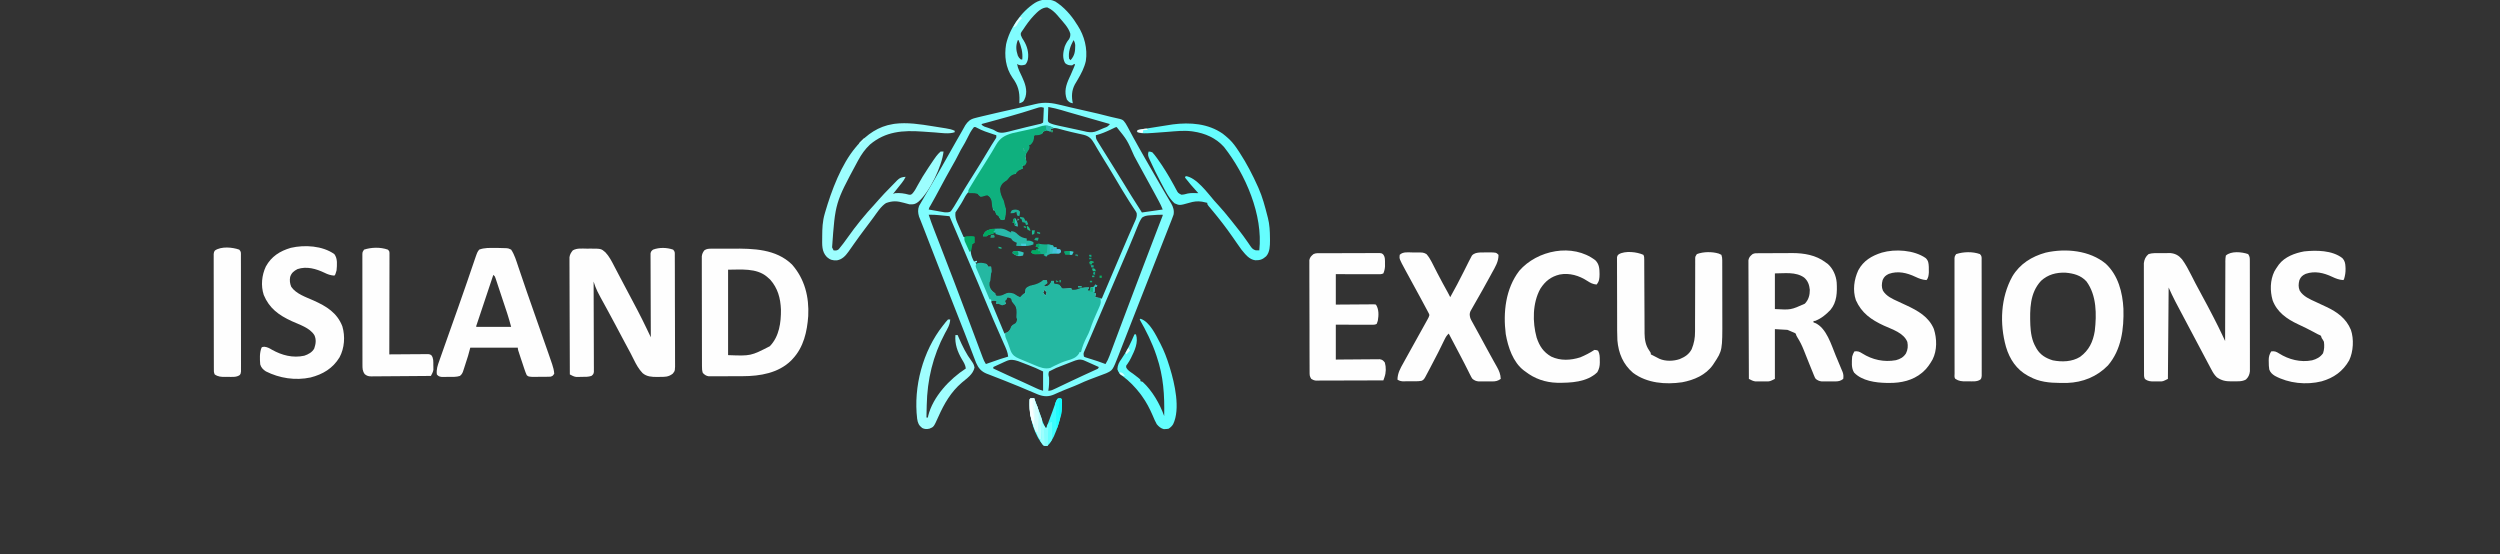 <?xml version="1.0" encoding="UTF-8"?>
<svg version="1.1" xmlns="http://www.w3.org/2000/svg" width="3365" height="746">
<rect width="100%" height="100%" fill="#333333" stroke="none"/>
<path d="M0 0 C2.28 0.557 4.562 1.109 6.843 1.661 C8.377 2.033 9.911 2.406 11.445 2.78 C18.337 4.457 25.256 5.993 32.188 7.5 C43.608 10.002 54.964 12.731 66.277 15.681 C68.256 16.174 70.246 16.623 72.243 17.042 C82.403 19.255 82.403 19.255 86.062 24.375 C88.036 27.598 89.812 30.902 91.562 34.25 C92.629 36.246 93.696 38.24 94.766 40.234 C95.312 41.256 95.857 42.278 96.42 43.33 C98.987 48.089 101.644 52.797 104.312 57.5 C105.111 58.909 105.111 58.909 105.926 60.345 C107.636 63.357 109.349 66.366 111.062 69.375 C111.692 70.482 112.322 71.589 112.97 72.729 C120.083 85.232 127.238 97.708 134.5 110.125 C135.638 112.078 136.776 114.031 137.914 115.984 C139.893 119.38 141.888 122.764 143.898 126.141 C144.725 127.552 145.55 128.963 146.375 130.375 C146.926 131.281 146.926 131.281 147.488 132.206 C150.22 136.934 151.759 141.93 150.662 147.357 C149.981 149.464 149.199 151.5 148.363 153.551 C147.911 154.722 147.911 154.722 147.449 155.918 C146.441 158.514 145.408 161.101 144.375 163.688 C143.647 165.548 142.921 167.408 142.196 169.27 C140.644 173.247 139.08 177.221 137.508 181.19 C135.069 187.351 132.655 193.522 130.246 199.695 C126.48 209.337 122.697 218.972 118.906 228.605 C115.146 238.159 111.398 247.717 107.652 257.276 C106.015 261.453 104.376 265.63 102.737 269.806 C98.94 279.48 95.146 289.154 91.37 298.835 C89.359 303.991 87.345 309.144 85.329 314.297 C84.116 317.4 82.905 320.503 81.697 323.607 C80.356 327.054 79.009 330.498 77.66 333.941 C77.072 335.458 77.072 335.458 76.473 337.006 C68.692 356.809 68.692 356.809 59.824 360.851 C58.621 361.301 57.419 361.751 56.18 362.215 C55.525 362.464 54.87 362.713 54.195 362.969 C52.112 363.759 50.025 364.536 47.938 365.312 C45.204 366.337 42.472 367.368 39.742 368.402 C39.077 368.654 38.412 368.905 37.727 369.165 C32.909 371.006 28.225 373.054 23.552 375.234 C19.574 377.057 15.51 378.652 11.438 380.25 C6.371 382.24 1.32 384.237 -3.656 386.445 C-4.401 386.77 -5.145 387.095 -5.912 387.43 C-7.291 388.036 -8.664 388.656 -10.03 389.292 C-17.707 392.629 -23.952 392.325 -31.789 389.348 C-35.701 387.777 -39.569 386.111 -43.438 384.438 C-46.012 383.344 -48.588 382.256 -51.165 381.168 C-52.962 380.41 -54.758 379.649 -56.554 378.886 C-63.203 376.07 -69.901 373.396 -76.629 370.773 C-78.548 370.02 -80.468 369.266 -82.387 368.511 C-85.174 367.416 -87.963 366.327 -90.76 365.257 C-93.359 364.261 -95.947 363.241 -98.535 362.215 C-99.681 361.787 -99.681 361.787 -100.85 361.351 C-108.173 358.398 -112.029 353.849 -115.153 346.66 C-115.86 344.853 -116.552 343.04 -117.23 341.223 C-117.614 340.231 -117.998 339.24 -118.393 338.219 C-119.65 334.963 -120.887 331.7 -122.125 328.438 C-123.007 326.144 -123.891 323.851 -124.776 321.559 C-126.603 316.828 -128.424 312.095 -130.242 307.361 C-133.925 297.79 -137.711 288.261 -141.502 278.732 C-150.041 257.256 -158.47 235.739 -166.841 214.197 C-168.02 211.162 -169.2 208.128 -170.38 205.093 C-172.523 199.581 -174.664 194.068 -176.804 188.555 C-177.629 186.428 -178.455 184.302 -179.281 182.175 C-181.167 177.318 -183.049 172.46 -184.919 167.597 C-186.196 164.278 -187.496 160.971 -188.823 157.672 C-189.38 156.262 -189.936 154.852 -190.492 153.441 C-190.969 152.256 -191.446 151.071 -191.937 149.85 C-193.385 144.821 -193.766 140.574 -191.875 135.553 C-191.128 134.274 -191.128 134.274 -190.367 132.969 C-189.808 131.99 -189.248 131.012 -188.672 130.004 C-188.058 128.971 -187.445 127.939 -186.812 126.875 C-185.865 125.233 -185.865 125.233 -184.898 123.559 C-182.928 120.154 -180.935 116.764 -178.938 113.375 C-177.751 111.344 -176.567 109.313 -175.383 107.281 C-173.654 104.316 -171.923 101.351 -170.187 98.39 C-165.466 90.331 -160.89 82.198 -156.344 74.04 C-151.777 65.853 -147.153 57.701 -142.5 49.562 C-141.85 48.425 -141.2 47.287 -140.53 46.114 C-139.28 43.93 -138.027 41.748 -136.77 39.568 C-135.529 37.406 -134.301 35.237 -133.085 33.061 C-132.489 32.006 -131.892 30.951 -131.277 29.863 C-130.754 28.927 -130.23 27.99 -129.691 27.025 C-126.203 21.754 -123.067 18.937 -116.918 17.367 C-115.68 17.046 -114.441 16.725 -113.166 16.394 C-111.757 16.052 -110.347 15.712 -108.938 15.375 C-108.175 15.189 -107.412 15.003 -106.626 14.812 C-100.511 13.326 -94.382 11.908 -88.25 10.5 C-86.334 10.057 -84.419 9.615 -82.503 9.172 C-68.956 6.044 -55.398 2.968 -41.81 0.024 C-39.761 -0.439 -37.719 -0.934 -35.683 -1.45 C-22.694 -4.692 -12.761 -3.191 0 0 Z M-33.895 4.008 C-35.131 4.396 -36.367 4.784 -37.641 5.184 C-38.308 5.398 -38.975 5.612 -39.662 5.832 C-43.303 6.997 -46.956 8.125 -50.609 9.25 C-51.406 9.495 -52.202 9.741 -53.022 9.993 C-64.118 13.383 -75.313 16.428 -86.5 19.5 C-88.099 19.94 -88.099 19.94 -89.73 20.388 C-95.798 22.056 -101.867 23.718 -107.938 25.375 C-106.301 28.649 -102.727 29.092 -99.438 30.25 C-98.051 30.744 -96.666 31.242 -95.281 31.742 C-94.558 31.992 -93.835 32.242 -93.09 32.499 C-90.938 33.375 -90.938 33.375 -89.066 34.603 C-82.786 38.479 -77.436 36.954 -70.648 35.353 C-68.072 34.712 -65.505 34.045 -62.938 33.375 C-61.244 32.954 -59.55 32.536 -57.855 32.121 C-54.515 31.299 -51.18 30.461 -47.848 29.609 C-42.27 28.193 -36.667 26.893 -31.052 25.631 C-27.714 25.081 -27.714 25.081 -24.938 23.375 C-24.781 21.889 -24.687 20.396 -24.621 18.902 C-24.579 18.003 -24.537 17.104 -24.494 16.178 C-24.455 15.232 -24.416 14.287 -24.375 13.312 C-24.31 11.888 -24.31 11.888 -24.244 10.436 C-24.138 8.082 -24.036 5.729 -23.938 3.375 C-27.709 1.98 -30.134 2.799 -33.895 4.008 Z M-17.938 2.375 C-18.083 5.645 -18.171 8.915 -18.25 12.188 C-18.292 13.116 -18.334 14.045 -18.377 15.002 C-18.393 15.895 -18.409 16.787 -18.426 17.707 C-18.452 18.529 -18.478 19.351 -18.505 20.198 C-18.117 22.562 -18.117 22.562 -15.899 24.046 C-12.365 25.632 -8.838 26.524 -5.066 27.312 C-4.308 27.479 -3.549 27.645 -2.767 27.816 C-0.346 28.344 2.077 28.86 4.5 29.375 C6.093 29.721 7.686 30.067 9.279 30.414 C12.397 31.092 15.516 31.762 18.636 32.426 C21.473 33.03 24.305 33.651 27.133 34.293 C28.359 34.568 29.585 34.842 30.848 35.125 C31.91 35.367 32.972 35.61 34.067 35.859 C39.362 36.771 43.265 36.615 48.207 34.477 C49.131 34.08 50.054 33.682 51.006 33.273 C51.953 32.853 52.899 32.433 53.875 32 C54.841 31.587 55.807 31.175 56.803 30.75 C61.746 28.996 61.746 28.996 65.062 25.375 C51.885 21.498 38.692 17.688 25.457 14.013 C20.128 12.528 14.809 11.016 9.504 9.449 C8.434 9.133 7.364 8.818 6.262 8.492 C4.241 7.893 2.221 7.291 0.203 6.684 C-5.796 4.905 -11.78 3.489 -17.938 2.375 Z M-117.938 29.375 C-121.935 34.172 -124.553 39.443 -127.278 45.043 C-129.036 48.637 -130.899 52.095 -133 55.5 C-135.025 58.786 -136.82 62.087 -138.5 65.562 C-141.397 71.469 -144.614 77.163 -147.875 82.875 C-153.294 92.373 -158.511 101.964 -163.647 111.616 C-167.832 119.478 -172.066 127.3 -176.501 135.023 C-178.206 137.545 -178.206 137.545 -178.938 140.375 C-175.044 141.077 -171.148 141.759 -167.25 142.438 C-165.596 142.736 -165.596 142.736 -163.908 143.041 C-162.842 143.225 -161.775 143.408 -160.676 143.598 C-159.696 143.77 -158.717 143.943 -157.708 144.121 C-154.746 144.393 -152.749 144.359 -149.938 143.375 C-148.036 141.463 -148.036 141.463 -146.512 138.965 C-145.915 138.057 -145.319 137.15 -144.705 136.214 C-141.976 131.831 -139.332 127.409 -136.75 122.938 C-132.593 115.82 -128.364 108.766 -123.938 101.812 C-123.449 101.046 -122.961 100.279 -122.458 99.488 C-121.967 98.716 -121.475 97.944 -120.969 97.148 C-112.768 84.266 -104.801 71.238 -96.982 58.121 C-96.524 57.353 -96.066 56.585 -95.594 55.793 C-95.155 55.056 -94.717 54.319 -94.266 53.56 C-92.524 50.694 -90.692 47.89 -88.838 45.095 C-87.706 43.256 -87.706 43.256 -87.938 40.375 C-89.121 40 -90.304 39.625 -91.523 39.238 C-99.356 36.715 -106.953 34.252 -114.188 30.258 C-115.908 29.225 -115.908 29.225 -117.938 29.375 Z M-14.938 32.375 C-14.938 33.365 -14.938 34.355 -14.938 35.375 C-16.918 34.385 -18.898 33.395 -20.938 32.375 C-20.938 33.035 -20.938 33.695 -20.938 34.375 C-21.577 34.499 -22.216 34.623 -22.875 34.75 C-23.556 34.956 -24.236 35.163 -24.938 35.375 C-25.267 36.035 -25.598 36.695 -25.938 37.375 C-29.524 39.117 -33.004 39.826 -36.938 40.375 C-37.108 40.978 -37.278 41.582 -37.453 42.203 C-38.935 47.091 -40.233 49.794 -43.938 53.375 C-44.319 55.366 -44.651 57.368 -44.938 59.375 C-45.914 61.055 -46.911 62.724 -47.938 64.375 C-47.938 65.365 -47.938 66.355 -47.938 67.375 C-49.422 67.87 -49.422 67.87 -50.938 68.375 C-50.278 68.375 -49.617 68.375 -48.938 68.375 C-47.721 75.672 -47.721 75.672 -48.688 78.812 C-49.938 80.375 -49.938 80.375 -52.938 81.375 C-52.938 82.695 -52.938 84.015 -52.938 85.375 C-53.866 85.643 -54.794 85.911 -55.75 86.188 C-58.695 87.285 -60.088 87.909 -61.938 90.375 C-61.938 91.035 -61.938 91.695 -61.938 92.375 C-62.692 92.298 -63.446 92.22 -64.223 92.141 C-67 92.108 -67 92.108 -68.746 93.984 C-69.552 95.044 -69.552 95.044 -70.375 96.125 C-72.601 98.892 -74.064 100.454 -77.125 102.375 C-80.932 105.082 -82.823 107.822 -83.938 112.375 C-83.707 118.34 -81.67 123.137 -78.938 128.375 C-78.155 131.023 -77.556 133.681 -76.938 136.375 C-76.608 137.365 -76.278 138.355 -75.938 139.375 C-75.779 144.223 -75.982 148.6 -76.938 153.375 C-79.25 153.688 -79.25 153.688 -81.938 153.375 C-83.625 150.938 -83.625 150.938 -84.938 148.375 C-85.927 147.88 -85.927 147.88 -86.938 147.375 C-87.986 145.4 -88.99 143.4 -89.938 141.375 C-90.597 141.375 -91.257 141.375 -91.938 141.375 C-91.998 140.711 -92.059 140.047 -92.121 139.363 C-92.294 137.544 -92.478 135.727 -92.672 133.91 C-92.856 132.152 -93.005 130.389 -93.125 128.625 C-94.448 124.962 -96.47 122.238 -99.938 120.375 C-102.409 120.602 -104.526 121.239 -106.891 121.98 C-107.566 122.111 -108.242 122.241 -108.938 122.375 C-111.312 120.562 -111.312 120.562 -112.938 118.375 C-117.481 116.861 -121.266 115.853 -125.938 117.375 C-128.912 120.79 -130.935 124.589 -132.991 128.591 C-134.443 131.328 -136.126 133.903 -137.812 136.5 C-138.367 137.369 -138.921 138.238 -139.492 139.133 C-140.625 140.89 -141.778 142.635 -142.938 144.375 C-143.367 149.5 -142.58 153.066 -140.531 157.746 C-139.787 159.472 -139.787 159.472 -139.027 161.232 C-138.503 162.414 -137.978 163.595 -137.438 164.812 C-136.913 166.021 -136.388 167.229 -135.848 168.475 C-134.556 171.446 -133.248 174.411 -131.938 177.375 C-127.317 177.375 -122.698 177.375 -117.938 177.375 C-117.938 180.015 -117.938 182.655 -117.938 185.375 C-118.927 185.705 -119.918 186.035 -120.938 186.375 C-123.573 195.841 -122.504 201.732 -117.938 210.375 C-116.618 210.045 -115.297 209.715 -113.938 209.375 C-113.938 210.035 -113.938 210.695 -113.938 211.375 C-114.597 211.375 -115.257 211.375 -115.938 211.375 C-115.608 212.365 -115.278 213.355 -114.938 214.375 C-113.927 214.189 -112.916 214.004 -111.875 213.812 C-107.902 213.371 -104.823 213.461 -100.938 214.375 C-100.278 215.365 -99.618 216.355 -98.938 217.375 C-97.618 217.375 -96.297 217.375 -94.938 217.375 C-94.812 224.125 -94.812 224.125 -95.938 226.375 C-96.14 228.038 -96.302 229.706 -96.438 231.375 C-96.826 236.153 -96.826 236.153 -97.938 238.375 C-98.379 242.264 -98.093 244.091 -96.188 247.562 C-94.207 250.038 -92.467 251.543 -89.938 253.375 C-89.608 254.365 -89.278 255.355 -88.938 256.375 C-84.081 257.416 -81.304 257.905 -76.938 255.375 C-72.469 252.838 -69.907 253.153 -64.938 254.375 C-62.188 255.812 -62.188 255.812 -59.938 257.375 C-58.611 258.055 -57.279 258.724 -55.938 259.375 C-50.646 255.512 -48.453 252.941 -46.938 246.375 C-43.938 244.375 -43.938 244.375 -39.938 244.375 C-39.608 243.715 -39.278 243.055 -38.938 242.375 C-37.947 242.53 -37.947 242.53 -36.938 242.688 C-32.422 242.217 -28.166 239.604 -24.938 236.375 C-23.271 236.334 -21.604 236.332 -19.938 236.375 C-19.938 237.365 -19.938 238.355 -19.938 239.375 C-21.938 241.062 -21.938 241.062 -23.938 242.375 C-23.608 243.035 -23.277 243.695 -22.938 244.375 C-19.473 243.755 -19.473 243.755 -15.938 242.375 C-14.641 239.885 -14.641 239.885 -13.938 237.375 C-12.947 237.045 -11.957 236.715 -10.938 236.375 C-10.854 237.004 -10.77 237.633 -10.684 238.281 C-10.156 240.52 -10.156 240.52 -8.16 241.281 C-7.447 241.477 -6.734 241.673 -6 241.875 C-3.848 242.469 -3.848 242.469 -1.938 243.375 C-1.278 244.695 -0.618 246.015 0.062 247.375 C4.353 247.045 8.643 246.715 13.062 246.375 C13.062 247.035 13.062 247.695 13.062 248.375 C17.945 249.471 20.61 249.382 25.086 247.145 C28.895 245.662 33.014 245.611 37.062 245.375 C36.072 246.695 35.083 248.015 34.062 249.375 C35.053 249.705 36.042 250.035 37.062 250.375 C37.722 250.045 38.383 249.715 39.062 249.375 C39.062 248.055 39.062 246.735 39.062 245.375 C39.867 245.251 40.671 245.127 41.5 245 C42.346 244.794 43.191 244.588 44.062 244.375 C44.392 243.715 44.722 243.055 45.062 242.375 C45.722 242.375 46.383 242.375 47.062 242.375 C47.062 243.035 47.062 243.695 47.062 244.375 C46.403 244.375 45.742 244.375 45.062 244.375 C44.877 246.077 44.877 246.077 44.688 247.812 C44.481 248.988 44.275 250.164 44.062 251.375 C43.403 251.705 42.742 252.035 42.062 252.375 C43.383 252.705 44.703 253.035 46.062 253.375 C45.733 255.025 45.403 256.675 45.062 258.375 C48.032 259.035 51.002 259.695 54.062 260.375 C67.253 229.704 67.253 229.704 80.199 198.928 C83.203 191.727 86.28 184.562 89.418 177.418 C90.165 175.711 90.912 174.005 91.66 172.298 C93.108 168.991 94.569 165.69 96.036 162.391 C96.697 160.883 97.359 159.375 98.02 157.867 C98.328 157.182 98.637 156.497 98.955 155.791 C100.517 152.198 101.622 149.301 101.062 145.375 C100.224 143.381 100.224 143.381 98.93 141.539 C98.46 140.816 97.991 140.094 97.507 139.349 C96.989 138.574 96.471 137.799 95.938 137 C94.831 135.298 93.727 133.595 92.625 131.891 C92.042 130.994 91.46 130.098 90.859 129.174 C87.804 124.415 84.87 119.584 81.938 114.75 C81.344 113.773 80.75 112.796 80.138 111.79 C76.305 105.467 72.541 99.106 68.815 92.719 C65.004 86.215 61.03 79.814 57.037 73.42 C54.214 68.89 51.438 64.341 48.742 59.734 C47.94 58.37 47.94 58.37 47.123 56.978 C46.109 55.247 45.104 53.511 44.108 51.77 C40.288 45.259 37.268 41.814 29.773 39.848 C27.664 39.365 25.552 38.895 23.438 38.438 C21.194 37.928 18.95 37.416 16.707 36.902 C15.592 36.65 14.476 36.397 13.327 36.136 C7.758 34.838 2.243 33.348 -3.274 31.848 C-8.267 30.503 -10.387 29.948 -14.938 32.375 Z M74.062 29.375 C72.145 29.789 72.145 29.789 70.184 30.824 C69.431 31.177 68.679 31.529 67.904 31.893 C67.111 32.279 66.317 32.665 65.5 33.062 C59.13 36.042 52.927 38.719 46.062 40.375 C46.062 44.587 46.468 45.528 48.598 48.953 C49.152 49.855 49.707 50.756 50.278 51.685 C51.192 53.14 51.192 53.14 52.125 54.625 C52.752 55.638 53.379 56.652 54.025 57.696 C56.028 60.928 58.044 64.152 60.062 67.375 C61.357 69.449 62.651 71.523 63.945 73.598 C65.848 76.645 67.752 79.691 69.66 82.735 C73.371 88.656 77.053 94.594 80.688 100.562 C89.647 115.271 98.671 129.937 108.062 144.375 C108.992 144.242 109.921 144.109 110.879 143.973 C123.471 142.174 123.471 142.174 136.062 140.375 C134.614 136.549 132.872 132.998 130.938 129.395 C130.009 127.663 130.009 127.663 129.062 125.896 C128.396 124.659 127.729 123.423 127.062 122.188 C126.376 120.911 125.69 119.635 125.004 118.358 C120.982 110.885 116.912 103.44 112.767 96.033 C109.354 89.926 106.015 83.78 102.688 77.625 C101.868 76.11 101.868 76.11 101.032 74.564 C99.926 72.52 98.821 70.475 97.715 68.43 C88.225 46.89 88.225 46.89 74.062 29.375 Z M-51.938 58.375 C-51.278 59.695 -50.617 61.015 -49.938 62.375 C-50.267 61.055 -50.597 59.735 -50.938 58.375 C-51.267 58.375 -51.597 58.375 -51.938 58.375 Z M-178.938 147.375 C-176.814 153.962 -174.44 160.424 -171.938 166.875 C-171.516 167.968 -171.094 169.06 -170.66 170.186 C-168.072 176.885 -165.47 183.578 -162.865 190.27 C-150.683 221.562 -138.734 252.936 -126.938 284.375 C-126.569 285.358 -126.2 286.341 -125.82 287.354 C-123.759 292.848 -121.698 298.343 -119.639 303.838 C-117.579 309.333 -115.519 314.827 -113.458 320.322 C-112.491 322.897 -111.526 325.473 -110.562 328.049 C-109.42 331.097 -108.274 334.143 -107.125 337.188 C-106.817 338.012 -106.509 338.836 -106.192 339.686 C-104.994 342.849 -103.823 345.547 -101.938 348.375 C-95.368 346.223 -88.863 343.923 -82.367 341.559 C-78.912 340.366 -75.459 339.347 -71.938 338.375 C-72.498 332.207 -75.09 326.98 -77.574 321.391 C-78.045 320.315 -78.517 319.239 -79.002 318.131 C-80.013 315.825 -81.026 313.52 -82.042 311.216 C-84.703 305.179 -87.342 299.133 -89.98 293.086 C-90.502 291.892 -91.023 290.698 -91.561 289.467 C-95.639 280.109 -99.592 270.706 -103.438 261.25 C-108.758 248.19 -114.253 235.213 -119.829 222.26 C-120.145 221.527 -120.46 220.794 -120.785 220.039 C-121.107 219.292 -121.429 218.544 -121.76 217.774 C-126.373 207.051 -130.933 196.305 -135.5 185.562 C-137.168 181.639 -138.836 177.716 -140.504 173.793 C-140.891 172.883 -141.278 171.973 -141.676 171.036 C-144.75 163.81 -147.837 156.59 -150.938 149.375 C-154.291 149.036 -157.645 148.705 -161 148.375 C-161.943 148.28 -162.886 148.184 -163.857 148.086 C-168.913 147.593 -173.859 147.262 -178.938 147.375 Z M121.062 148.062 C120.173 148.116 119.284 148.169 118.367 148.225 C114.269 148.576 111.679 148.959 108.227 151.289 C105.194 155.614 103.358 160.16 101.438 165.062 C100.55 167.257 99.662 169.451 98.773 171.645 C98.096 173.332 98.096 173.332 97.405 175.053 C95.348 180.143 93.208 185.197 91.062 190.25 C90.621 191.294 90.179 192.338 89.723 193.413 C82.965 209.353 76.123 225.257 69.296 241.168 C65.682 249.592 62.072 258.018 58.462 266.444 C57.553 268.565 56.644 270.687 55.734 272.809 C55.436 273.505 55.137 274.202 54.83 274.92 C52.248 280.944 49.663 286.967 47.078 292.99 C45.46 296.761 43.843 300.533 42.23 304.306 C41.926 305.016 41.623 305.726 41.31 306.458 C40.717 307.846 40.123 309.233 39.53 310.621 C37.806 314.651 36.064 318.672 34.309 322.688 C33.92 323.585 33.531 324.483 33.131 325.408 C32.446 326.988 31.755 328.566 31.055 330.139 C29.24 334.145 29.24 334.145 30.062 338.375 C32.03 339.396 32.03 339.396 34.473 340.094 C35.381 340.386 36.289 340.679 37.225 340.98 C38.182 341.276 39.139 341.571 40.125 341.875 C41.991 342.467 43.857 343.061 45.723 343.656 C47.073 344.084 47.073 344.084 48.45 344.52 C52.034 345.693 55.545 347.016 59.062 348.375 C61.321 344.821 62.967 341.335 64.441 337.394 C64.891 336.198 65.341 335.002 65.805 333.769 C66.293 332.457 66.781 331.145 67.27 329.832 C67.787 328.451 68.306 327.07 68.825 325.689 C69.933 322.735 71.039 319.78 72.143 316.824 C73.89 312.146 75.643 307.471 77.398 302.796 C77.993 301.209 78.589 299.623 79.184 298.037 C79.48 297.249 79.776 296.46 80.081 295.648 C80.985 293.239 81.888 290.83 82.791 288.421 C88.386 273.496 94.029 258.589 99.688 243.688 C100.363 241.907 100.363 241.907 101.053 240.09 C104.054 232.184 107.057 224.279 110.062 216.375 C110.453 215.349 110.843 214.322 111.245 213.265 C124.223 179.129 124.223 179.129 129.266 166.059 C129.509 165.427 129.753 164.795 130.004 164.144 C131.108 161.283 132.214 158.423 133.323 155.564 C133.691 154.614 134.059 153.663 134.438 152.684 C134.913 151.459 134.913 151.459 135.398 150.209 C136.119 148.543 136.119 148.543 136.062 147.375 C131.031 147.338 126.075 147.652 121.062 148.062 Z M-22.938 248.375 C-23.598 249.695 -24.258 251.015 -24.938 252.375 C-23.948 253.695 -22.957 255.015 -21.938 256.375 C-21.277 255.055 -20.617 253.735 -19.938 252.375 C-20.927 251.055 -21.918 249.735 -22.938 248.375 Z M-72.938 258.375 C-75.206 260.794 -75.206 260.794 -76.938 263.375 C-76.278 264.695 -75.618 266.015 -74.938 267.375 C-79.079 268.558 -81.039 268.017 -84.938 266.375 C-85.927 266.705 -86.918 267.035 -87.938 267.375 C-87.608 266.055 -87.278 264.735 -86.938 263.375 C-89.291 262.687 -89.291 262.687 -91.938 262.375 C-92.927 263.035 -93.918 263.695 -94.938 264.375 C-88.97 278.722 -82.981 293.06 -76.938 307.375 C-71.415 305.527 -71.415 305.527 -68.312 300.875 C-67.859 299.72 -67.405 298.565 -66.938 297.375 C-64.438 295.688 -64.438 295.688 -61.938 294.375 C-59.986 292.607 -59.986 292.607 -58.938 290.375 C-59.086 289.636 -59.234 288.898 -59.387 288.137 C-60.016 284.983 -59.821 282.268 -59.625 279.062 C-59.546 273.218 -60.54 270.291 -64.527 266.059 C-66.121 264.156 -66.396 262.761 -66.938 260.375 C-67.597 259.715 -68.257 259.055 -68.938 258.375 C-70.257 258.375 -71.578 258.375 -72.938 258.375 Z M-74.652 344.465 C-75.667 344.919 -76.683 345.374 -77.729 345.842 C-78.767 346.327 -79.805 346.812 -80.875 347.312 C-81.94 347.794 -83.006 348.275 -84.104 348.771 C-86.722 349.958 -89.333 351.159 -91.938 352.375 C-91.938 353.035 -91.938 353.695 -91.938 354.375 C-72.037 363.68 -72.037 363.68 -52 372.684 C-46.004 375.324 -40.082 378.106 -34.172 380.93 C-30.535 382.618 -30.535 382.618 -24.938 384.375 C-24.938 375.795 -24.938 367.215 -24.938 358.375 C-31.733 354.977 -38.469 352.106 -45.547 349.428 C-47.502 348.687 -49.453 347.932 -51.404 347.178 C-52.666 346.697 -53.929 346.217 -55.191 345.738 C-56.319 345.308 -57.446 344.878 -58.608 344.435 C-64.649 342.512 -68.8 341.787 -74.652 344.465 Z M15.074 344.859 C14.081 345.245 14.081 345.245 13.068 345.638 C11.671 346.182 10.275 346.73 8.88 347.282 C6.771 348.117 4.656 348.938 2.541 349.758 C-7.461 353.519 -7.461 353.519 -16.938 358.375 C-18.061 361.491 -17.798 363.232 -16.938 366.375 C-16.621 372.457 -16.872 378.382 -17.938 384.375 C-14.177 384.375 -11.573 382.966 -8.262 381.367 C-7.592 381.05 -6.922 380.732 -6.232 380.405 C-4.027 379.359 -1.826 378.305 0.375 377.25 C2.671 376.157 4.967 375.065 7.264 373.974 C8.837 373.227 10.409 372.479 11.981 371.73 C17.289 369.205 22.614 366.722 27.953 364.266 C29.345 363.624 30.736 362.982 32.128 362.34 C34.119 361.423 36.11 360.507 38.105 359.597 C39.938 358.76 41.768 357.916 43.598 357.07 C44.633 356.596 45.668 356.122 46.735 355.633 C49.193 354.592 49.193 354.592 50.062 352.375 C46.34 350.693 42.608 349.032 38.875 347.375 C37.82 346.898 36.765 346.421 35.678 345.93 C34.145 345.253 34.145 345.253 32.582 344.562 C31.645 344.144 30.707 343.725 29.741 343.293 C24.168 341.383 20.458 342.756 15.074 344.859 Z " fill="#7FFDFE" transform="translate(1428.938,141.625)"/>
<path d="M0 0 C2.376 3.564 2.253 5.089 2.261 9.319 C2.265 9.962 2.268 10.606 2.272 11.269 C2.283 13.429 2.279 15.589 2.275 17.749 C2.279 19.297 2.284 20.844 2.29 22.391 C2.304 26.598 2.304 30.805 2.302 35.011 C2.301 38.523 2.305 42.034 2.31 45.545 C2.321 53.831 2.322 62.116 2.316 70.402 C2.31 78.948 2.322 87.494 2.343 96.04 C2.361 103.377 2.367 110.713 2.364 118.05 C2.362 122.432 2.364 126.814 2.378 131.196 C2.391 135.319 2.389 139.442 2.376 143.565 C2.374 145.076 2.376 146.588 2.385 148.1 C2.395 150.167 2.387 152.233 2.374 154.3 C2.374 155.456 2.375 156.612 2.375 157.803 C1.848 162.297 0.383 165.706 -2.938 168.812 C-8.119 171.796 -13.946 171.219 -19.75 171.25 C-21.196 171.281 -21.196 171.281 -22.672 171.312 C-30.443 171.355 -35.822 170.199 -42.234 165.762 C-45.287 162.714 -47.278 159.597 -49.25 155.812 C-49.863 154.675 -49.863 154.675 -50.488 153.514 C-52.006 150.684 -53.503 147.842 -55 145 C-55.992 143.131 -56.985 141.264 -57.978 139.396 C-61.418 132.928 -64.844 126.452 -68.262 119.973 C-72.424 112.083 -76.609 104.206 -80.801 96.331 C-86.141 86.296 -91.469 76.254 -96.75 66.188 C-97.215 65.306 -97.68 64.424 -98.16 63.515 C-101.347 57.417 -104.142 51.288 -107 45 C-107.33 85.59 -107.66 126.18 -108 168 C-114.762 171.381 -114.762 171.381 -118.785 171.398 C-119.646 171.402 -120.506 171.406 -121.393 171.41 C-122.274 171.399 -123.155 171.387 -124.062 171.375 C-124.947 171.387 -125.832 171.398 -126.744 171.41 C-131.615 171.388 -135.083 171.231 -139 168 C-140.39 165.22 -140.132 162.952 -140.14 159.84 C-140.149 157.867 -140.149 157.867 -140.158 155.854 C-140.159 154.388 -140.16 152.922 -140.161 151.456 C-140.166 149.919 -140.171 148.381 -140.176 146.844 C-140.189 142.66 -140.196 138.476 -140.2 134.292 C-140.203 131.678 -140.207 129.065 -140.212 126.451 C-140.225 118.276 -140.235 110.1 -140.239 101.924 C-140.243 92.484 -140.261 83.044 -140.29 73.604 C-140.312 66.31 -140.322 59.016 -140.323 51.721 C-140.324 47.364 -140.33 43.006 -140.348 38.649 C-140.364 34.548 -140.366 30.448 -140.358 26.347 C-140.357 24.843 -140.361 23.34 -140.371 21.836 C-140.384 19.78 -140.378 17.725 -140.367 15.668 C-140.369 14.519 -140.37 13.369 -140.372 12.185 C-139.806 7.338 -137.88 3.072 -134 0 C-128.941 -1.686 -123.638 -1.225 -118.341 -1.24 C-116.271 -1.25 -114.202 -1.281 -112.133 -1.312 C-110.157 -1.32 -110.157 -1.32 -108.141 -1.328 C-106.94 -1.337 -105.738 -1.347 -104.501 -1.356 C-97.894 -0.684 -93.325 1.899 -89 7 C-84.192 13.54 -80.482 20.582 -76.825 27.811 C-75.182 31.056 -73.521 34.292 -71.859 37.527 C-71.528 38.174 -71.196 38.82 -70.855 39.486 C-68.039 44.96 -65.106 50.364 -62.125 55.75 C-57.012 65.025 -52.109 74.402 -47.25 83.812 C-46.721 84.833 -46.721 84.833 -46.182 85.874 C-42.224 93.519 -38.392 101.208 -34.745 109.007 C-34.2 110.168 -34.2 110.168 -33.645 111.353 C-32.762 113.235 -31.881 115.117 -31 117 C-30.999 116.41 -30.999 115.82 -30.998 115.212 C-30.983 100.866 -30.941 86.519 -30.868 72.173 C-30.833 65.235 -30.808 58.298 -30.804 51.36 C-30.801 44.668 -30.772 37.977 -30.727 31.286 C-30.714 28.729 -30.709 26.172 -30.714 23.615 C-30.719 20.042 -30.693 16.47 -30.659 12.897 C-30.668 11.833 -30.677 10.768 -30.686 9.671 C-30.644 7.019 -30.57 4.591 -30 2 C-22.979 -4.432 -8.538 -2.968 0 0 Z " fill="#FEFEFE" transform="translate(3026,342)"/>
<path d="M0 0 C2.776 2.776 2.259 4.422 2.274 8.312 C2.279 8.967 2.285 9.622 2.29 10.297 C2.305 12.502 2.306 14.706 2.306 16.911 C2.314 18.488 2.322 20.065 2.332 21.641 C2.354 25.933 2.362 30.224 2.367 34.516 C2.371 37.196 2.377 39.877 2.384 42.557 C2.409 51.908 2.422 61.258 2.426 70.608 C2.429 79.325 2.459 88.042 2.501 96.759 C2.536 104.24 2.551 111.721 2.552 119.203 C2.553 123.672 2.561 128.141 2.59 132.61 C2.616 136.816 2.618 141.021 2.602 145.227 C2.6 146.77 2.607 148.312 2.623 149.854 C2.75 162.964 2.75 162.964 -0.404 166.88 C-6.195 171.609 -11.524 171.337 -18.75 171.312 C-19.701 171.329 -20.653 171.345 -21.633 171.361 C-28.853 171.366 -35.455 171.035 -41.133 166.174 C-46.182 160.824 -49.533 154.878 -52.75 148.312 C-53.784 146.266 -54.821 144.22 -55.859 142.176 C-56.38 141.145 -56.9 140.115 -57.436 139.053 C-59.863 134.317 -62.428 129.659 -65 125 C-69.619 116.595 -74.09 108.123 -78.498 99.605 C-81.92 93.013 -85.465 86.498 -89.062 80 C-103.217 54.348 -103.217 54.348 -107 43 C-106.997 43.636 -106.994 44.273 -106.992 44.928 C-106.925 60.401 -106.876 75.874 -106.845 91.347 C-106.829 98.83 -106.808 106.313 -106.774 113.795 C-106.744 120.316 -106.724 126.837 -106.718 133.358 C-106.714 136.811 -106.705 140.265 -106.683 143.719 C-106.659 147.571 -106.658 151.424 -106.659 155.277 C-106.649 156.425 -106.638 157.574 -106.627 158.758 C-106.633 160.329 -106.633 160.329 -106.639 161.932 C-106.636 162.843 -106.634 163.755 -106.631 164.694 C-107.077 167.481 -107.764 168.327 -110 170 C-114.265 171.422 -118.345 171.224 -122.812 171.25 C-124.148 171.281 -124.148 171.281 -125.51 171.312 C-126.814 171.32 -126.814 171.32 -128.145 171.328 C-128.932 171.337 -129.719 171.347 -130.531 171.356 C-133.738 170.893 -136.14 169.485 -139 168 C-139.093 147.112 -139.164 126.224 -139.207 105.335 C-139.228 95.637 -139.256 85.938 -139.302 76.239 C-139.342 67.786 -139.367 59.332 -139.376 50.879 C-139.382 46.403 -139.394 41.927 -139.423 37.451 C-139.45 33.237 -139.458 29.023 -139.452 24.809 C-139.454 23.264 -139.461 21.718 -139.477 20.173 C-139.497 18.059 -139.492 15.947 -139.481 13.834 C-139.485 12.652 -139.488 11.47 -139.492 10.253 C-138.892 6.287 -137.481 4.115 -135 1 C-129.236 -2.34 -122.138 -1.328 -115.688 -1.312 C-114.394 -1.329 -113.1 -1.345 -111.768 -1.361 C-96.912 -1.369 -96.912 -1.369 -91.207 3.544 C-85.967 9.045 -82.646 15.677 -79.188 22.375 C-78.547 23.596 -77.905 24.816 -77.262 26.036 C-75.889 28.645 -74.522 31.257 -73.159 33.872 C-70.941 38.121 -68.695 42.357 -66.445 46.59 C-62.634 53.763 -58.835 60.942 -55.045 68.126 C-53.77 70.543 -52.492 72.959 -51.213 75.374 C-50.673 76.393 -50.134 77.411 -49.578 78.461 C-48.898 79.744 -48.898 79.744 -48.204 81.052 C-43.685 89.684 -39.333 98.375 -35.152 107.176 C-34.653 108.224 -34.153 109.272 -33.639 110.352 C-32.424 112.901 -31.211 115.45 -30 118 C-30.003 117.41 -30.006 116.82 -30.008 116.212 C-30.075 101.866 -30.124 87.52 -30.155 73.173 C-30.171 66.235 -30.192 59.297 -30.226 52.36 C-30.259 45.668 -30.277 38.977 -30.285 32.286 C-30.29 29.729 -30.301 27.172 -30.317 24.615 C-30.339 21.042 -30.342 17.47 -30.341 13.897 C-30.351 12.833 -30.362 11.768 -30.373 10.671 C-30.369 9.7 -30.365 8.728 -30.361 7.727 C-30.364 6.881 -30.366 6.036 -30.369 5.165 C-29.915 2.502 -29.101 1.643 -27 0 C-18.519 -3.185 -8.513 -2.915 0 0 Z " fill="#FEFEFE" transform="translate(906,336)"/>
<path d="M0 0 C16.591 15.459 22.639 38.537 23.728 60.556 C24.509 87.492 21.12 115.663 2.914 136.883 C-11.889 152.093 -31.027 159.711 -52.012 160.441 C-54.578 160.464 -57.145 160.465 -59.711 160.445 C-60.381 160.443 -61.052 160.441 -61.743 160.438 C-75.868 160.36 -89.826 158.984 -102.398 152.008 C-103.18 151.612 -103.961 151.216 -104.766 150.809 C-120.221 142.407 -129.399 128.482 -134.336 111.898 C-143.053 80.735 -141.599 45.644 -125.773 17.074 C-115.617 0.124 -99.657 -9.777 -80.906 -14.957 C-54.025 -21.021 -21.73 -18.05 0 0 Z M-87.086 22.945 C-102.485 39.462 -102.275 61.514 -101.571 82.752 C-101.034 92.879 -99.555 103.116 -94.398 112.008 C-93.978 112.775 -93.558 113.542 -93.125 114.332 C-88.028 122.851 -80.711 127.107 -71.398 130.008 C-59.116 132.437 -45.545 132.089 -34.648 125.383 C-22.544 116.508 -17.221 105.067 -14.832 90.57 C-12.25 68.231 -12.201 42.539 -26.059 23.758 C-33.615 15.469 -43.557 12.93 -54.398 12.008 C-66.869 11.654 -77.746 14.457 -87.086 22.945 Z " fill="#FEFEFE" transform="translate(2834.398,354.992)"/>
<path d="M0 0 C1.16 -0.01 2.319 -0.019 3.514 -0.029 C5.395 -0.028 5.395 -0.028 7.314 -0.026 C8.617 -0.03 9.921 -0.035 11.263 -0.039 C14.032 -0.047 16.8 -0.046 19.568 -0.041 C22.369 -0.036 25.171 -0.043 27.972 -0.062 C56.064 -0.245 86.684 0.289 108.248 21.275 C125.48 40.845 131.456 65.01 130.122 90.701 C128.635 111.558 123.979 132.533 109.248 148.275 C108.556 149.02 107.863 149.765 107.15 150.532 C89.998 167.427 65.281 171.572 42.154 171.611 C40.75 171.617 39.345 171.624 37.941 171.631 C35.027 171.643 32.112 171.646 29.198 171.645 C25.471 171.645 21.745 171.673 18.019 171.707 C15.131 171.729 12.243 171.733 9.356 171.732 C7.981 171.734 6.606 171.743 5.232 171.759 C3.316 171.778 1.4 171.77 -0.516 171.76 C-2.146 171.765 -2.146 171.765 -3.809 171.769 C-7.475 171.153 -9.135 169.873 -11.752 167.275 C-12.858 163.956 -12.884 161.484 -12.893 157.987 C-12.898 156.669 -12.904 155.351 -12.91 153.994 C-12.911 152.529 -12.912 151.065 -12.913 149.601 C-12.918 148.062 -12.923 146.523 -12.928 144.984 C-12.941 140.8 -12.948 136.616 -12.952 132.432 C-12.955 129.819 -12.959 127.206 -12.964 124.592 C-12.978 116.417 -12.987 108.242 -12.991 100.067 C-12.996 90.627 -13.013 81.187 -13.042 71.747 C-13.064 64.452 -13.074 57.156 -13.075 49.861 C-13.076 45.503 -13.082 41.145 -13.1 36.787 C-13.116 32.688 -13.119 28.589 -13.11 24.49 C-13.109 22.986 -13.113 21.482 -13.123 19.978 C-13.136 17.924 -13.13 15.87 -13.12 13.816 C-13.121 12.667 -13.123 11.518 -13.124 10.333 C-12.708 6.911 -11.777 5.038 -9.752 2.275 C-6.6 0.041 -3.799 0.017 0 0 Z M22.248 28.275 C22.248 66.225 22.248 104.175 22.248 143.275 C52.745 144.458 52.745 144.458 78.455 131.275 C91.128 118.107 93.57 99.5 93.4 81.962 C92.762 66.513 89.228 53.305 78.873 41.587 C78.007 40.824 77.14 40.061 76.248 39.275 C75.709 38.782 75.17 38.29 74.615 37.782 C60.308 25.75 39.372 28.275 22.248 28.275 Z " fill="#FEFEFE" transform="translate(957.752,334.725)"/>
<path d="M0 0 C1.819 -0.014 1.819 -0.014 3.675 -0.029 C5.009 -0.034 6.343 -0.038 7.677 -0.042 C8.689 -0.046 8.689 -0.046 9.721 -0.051 C13.304 -0.066 16.888 -0.075 20.471 -0.079 C24.133 -0.085 27.795 -0.108 31.457 -0.137 C34.303 -0.156 37.149 -0.161 39.995 -0.162 C41.988 -0.167 43.981 -0.185 45.974 -0.204 C61.485 -0.167 77.585 2.528 90.228 12.161 C91.218 12.862 92.208 13.564 93.228 14.286 C100.331 20.383 104.648 30.139 105.408 39.344 C106.138 52.409 105.822 65.823 96.982 76.325 C90.801 82.794 84.637 87.855 76.228 91.161 C75.568 91.161 74.908 91.161 74.228 91.161 C74.228 91.821 74.228 92.481 74.228 93.161 C74.974 93.424 75.721 93.687 76.49 93.958 C91.693 100.638 98.225 123.577 104.103 137.724 C104.868 139.545 105.633 141.366 106.4 143.187 C108.091 147.211 109.78 151.237 111.446 155.272 C112.097 156.845 112.761 158.414 113.427 159.981 C114.618 163.225 114.67 165.748 114.228 169.161 C110.534 172.074 107.64 172.545 103.009 172.56 C101.24 172.565 101.24 172.565 99.435 172.571 C98.211 172.56 96.988 172.548 95.728 172.536 C94.504 172.548 93.281 172.559 92.021 172.571 C90.841 172.567 89.662 172.564 88.447 172.56 C87.373 172.556 86.3 172.553 85.195 172.549 C81.785 172.103 79.946 171.249 77.228 169.161 C76.009 167.321 76.009 167.321 75.157 165.224 C74.824 164.424 74.491 163.625 74.147 162.801 C73.802 161.93 73.458 161.059 73.103 160.161 C72.727 159.251 72.35 158.34 71.963 157.402 C70.699 154.329 69.46 151.247 68.228 148.161 C66.81 144.614 65.391 141.067 63.965 137.522 C63.037 135.211 62.118 132.896 61.21 130.577 C58.751 124.419 56.026 118.782 52.451 113.191 C51.228 111.161 51.228 111.161 50.228 108.161 C48.53 107.059 48.53 107.059 46.228 106.161 C43.918 105.171 41.608 104.181 39.228 103.161 C33.618 102.831 28.008 102.501 22.228 102.161 C22.228 124.271 22.228 146.381 22.228 169.161 C15.466 172.542 15.466 172.542 10.822 172.56 C9.83 172.563 8.839 172.567 7.818 172.571 C6.798 172.56 5.778 172.548 4.728 172.536 C3.198 172.554 3.198 172.554 1.638 172.571 C0.647 172.567 -0.345 172.564 -1.366 172.56 C-2.26 172.556 -3.154 172.553 -4.075 172.549 C-7.395 172.071 -9.814 170.703 -12.772 169.161 C-12.889 147.995 -12.977 126.829 -13.031 105.663 C-13.057 95.835 -13.092 86.007 -13.149 76.179 C-13.199 67.614 -13.232 59.049 -13.243 50.484 C-13.249 45.948 -13.265 41.413 -13.301 36.877 C-13.335 32.608 -13.345 28.339 -13.338 24.07 C-13.339 22.503 -13.349 20.936 -13.368 19.369 C-13.393 17.229 -13.387 15.091 -13.373 12.951 C-13.378 11.753 -13.383 10.556 -13.387 9.322 C-12.593 5.242 -10.929 3.77 -7.772 1.161 C-5.089 -0.18 -3.005 0.019 0 0 Z M22.228 27.161 C22.228 43.001 22.228 58.841 22.228 75.161 C43.72 76.364 43.72 76.364 62.572 67.888 C67.565 62.683 69.337 56.27 69.228 49.161 C68.524 42.621 66.724 37.201 61.611 32.755 C50.319 24.696 35.196 27.161 22.228 27.161 Z " fill="#FEFEFE" transform="translate(2366.772,340.839)"/>
<path d="M0 0 C1.182 2.364 1.13 3.788 1.138 6.425 C1.143 7.356 1.149 8.287 1.155 9.245 C1.156 10.27 1.157 11.294 1.158 12.35 C1.163 13.426 1.168 14.503 1.173 15.612 C1.184 17.957 1.192 20.303 1.199 22.648 C1.211 26.364 1.23 30.08 1.252 33.797 C1.314 44.366 1.368 54.935 1.401 65.504 C1.422 71.964 1.458 78.424 1.502 84.885 C1.516 87.344 1.525 89.803 1.528 92.262 C1.533 95.713 1.556 99.164 1.583 102.615 C1.58 103.623 1.577 104.632 1.574 105.67 C1.668 113.754 2.927 121.752 7.688 128.5 C10 131.829 10 131.829 10 134 C10.558 134.277 11.116 134.554 11.691 134.84 C13.268 135.632 14.838 136.437 16.402 137.254 C17.239 137.686 18.076 138.118 18.938 138.562 C19.772 138.997 20.606 139.431 21.465 139.879 C29.781 143.556 40.46 143.221 48.938 140.312 C56.043 137.334 61.331 133.959 65 127 C68.244 119 69.584 111.911 69.514 103.312 C69.525 101.664 69.525 101.664 69.536 99.982 C69.555 96.393 69.547 92.804 69.539 89.215 C69.549 86.706 69.561 84.197 69.575 81.687 C69.604 75.784 69.617 69.881 69.62 63.977 C69.627 52.756 69.663 41.535 69.714 30.314 C69.726 26.629 69.726 22.945 69.724 19.261 C69.73 17.015 69.737 14.769 69.745 12.523 C69.741 11.496 69.736 10.469 69.732 9.411 C69.738 8.474 69.743 7.536 69.748 6.57 C69.749 5.348 69.749 5.348 69.749 4.1 C70 2 70 2 72 -1 C80.724 -4.315 92.523 -4.402 101.438 -1.688 C103.201 -0.852 103.201 -0.852 105 0 C105.912 2.736 106.127 4.335 106.134 7.15 C106.14 8.417 106.14 8.417 106.147 9.71 C106.146 10.634 106.146 11.558 106.145 12.51 C106.149 13.486 106.152 14.462 106.155 15.468 C106.165 18.709 106.167 21.95 106.168 25.191 C106.171 27.453 106.175 29.715 106.178 31.977 C106.184 36.733 106.186 41.488 106.185 46.244 C106.185 52.292 106.199 58.34 106.216 64.388 C106.227 69.07 106.229 73.752 106.229 78.434 C106.23 80.661 106.234 82.887 106.242 85.113 C106.38 128.754 106.38 128.754 95 146 C94.509 146.749 94.018 147.498 93.512 148.27 C83.778 161.906 68.27 168.486 52.249 171.521 C29.649 174.852 4.952 172.772 -13.848 158.898 C-27.333 147.386 -33.526 132.436 -35 115 C-35.401 106.308 -35.331 97.598 -35.336 88.898 C-35.342 86.368 -35.349 83.838 -35.356 81.308 C-35.368 76.031 -35.372 70.755 -35.371 65.478 C-35.369 59.381 -35.391 53.284 -35.422 47.187 C-35.451 41.3 -35.459 35.414 -35.457 29.527 C-35.46 27.029 -35.469 24.53 -35.484 22.032 C-35.504 18.554 -35.498 15.077 -35.486 11.599 C-35.497 10.564 -35.508 9.53 -35.52 8.463 C-35.512 7.519 -35.503 6.574 -35.494 5.601 C-35.496 4.78 -35.497 3.959 -35.498 3.113 C-35 1 -35 1 -33.142 -0.746 C-24.502 -5.806 -8.67 -3.955 0 0 Z " fill="#FEFEFE" transform="translate(2212,343)"/>
<path d="M0 0 C1.185 -0.008 2.369 -0.015 3.59 -0.023 C6.903 -0.016 10.191 0.078 13.5 0.25 C14.308 0.287 15.116 0.323 15.949 0.361 C18.031 0.641 18.031 0.641 21.5 2.25 C26.036 9.012 28.414 17.228 30.984 24.883 C31.617 26.737 32.25 28.592 32.884 30.446 C33.552 32.406 34.216 34.368 34.88 36.33 C36.976 42.524 39.094 48.711 41.21 54.899 C41.688 56.297 42.166 57.695 42.643 59.093 C47.142 72.264 51.764 85.39 56.438 98.5 C61.541 112.845 66.613 127.199 71.565 141.597 C72.18 143.383 72.797 145.168 73.416 146.953 C74.263 149.395 75.101 151.839 75.938 154.285 C76.185 154.993 76.432 155.701 76.686 156.431 C78.128 160.687 79.197 164.757 79.5 169.25 C77.5 172.25 77.5 172.25 74.5 173.25 C69.858 173.487 65.21 173.435 60.562 173.438 C59.274 173.45 57.986 173.462 56.658 173.475 C55.421 173.477 54.184 173.478 52.91 173.48 C51.777 173.485 50.644 173.489 49.477 173.493 C44.756 173.108 44.756 173.108 42.5 171.25 C41.306 168.634 40.363 166.189 39.484 163.469 C39.093 162.315 39.093 162.315 38.694 161.138 C37.866 158.679 37.058 156.215 36.25 153.75 C35.691 152.089 35.132 150.429 34.57 148.77 C30.5 136.637 30.5 136.637 30.5 134.25 C9.38 134.25 -11.74 134.25 -33.5 134.25 C-34.49 137.88 -35.48 141.51 -36.5 145.25 C-37.764 149.44 -39.128 153.594 -40.5 157.75 C-40.843 158.82 -41.186 159.89 -41.539 160.992 C-41.877 162.016 -42.215 163.039 -42.562 164.094 C-42.863 165.013 -43.163 165.933 -43.473 166.881 C-44.533 169.326 -45.424 170.606 -47.5 172.25 C-52.361 173.87 -57.347 173.476 -62.438 173.5 C-64.084 173.531 -64.084 173.531 -65.764 173.562 C-66.82 173.568 -67.876 173.573 -68.965 173.578 C-70.413 173.592 -70.413 173.592 -71.89 173.606 C-75.108 173.167 -76.402 172.761 -78.5 170.25 C-79.374 163.521 -77.423 158.067 -75.16 151.781 C-74.807 150.77 -74.454 149.758 -74.09 148.716 C-72.926 145.39 -71.744 142.07 -70.562 138.75 C-69.738 136.404 -68.914 134.058 -68.092 131.712 C-65.98 125.7 -63.854 119.694 -61.722 113.69 C-60.575 110.46 -59.429 107.229 -58.285 103.998 C-52.716 88.272 -52.716 88.272 -50 80.643 C-46.042 69.515 -42.149 58.367 -38.316 47.195 C-37.878 45.919 -37.44 44.643 -37.001 43.366 C-34.878 37.182 -32.761 30.994 -30.655 24.803 C-29.887 22.563 -29.119 20.322 -28.352 18.082 C-28.005 17.057 -27.659 16.033 -27.303 14.977 C-24.073 5.587 -24.073 5.587 -21.5 2.25 C-14.573 -0.437 -7.342 -0.048 0 0 Z M-2.5 36.25 C-5.501 45.229 -8.5 54.208 -11.496 63.188 C-12.888 67.357 -14.28 71.526 -15.673 75.695 C-17.017 79.714 -18.359 83.734 -19.7 87.755 C-20.213 89.292 -20.726 90.829 -21.24 92.366 C-21.958 94.511 -22.674 96.657 -23.389 98.802 C-24.002 100.638 -24.002 100.638 -24.627 102.51 C-25.551 104.93 -25.551 104.93 -25.5 106.25 C-9.99 106.25 5.52 106.25 21.5 106.25 C19.124 97.462 19.124 97.462 16.447 88.801 C16.073 87.667 15.7 86.533 15.315 85.364 C14.921 84.181 14.527 82.997 14.121 81.777 C13.708 80.532 13.296 79.288 12.87 78.005 C12.004 75.395 11.136 72.786 10.266 70.177 C9.151 66.833 8.045 63.487 6.941 60.14 C5.881 56.934 4.813 53.731 3.746 50.527 C3.35 49.325 2.954 48.123 2.546 46.885 C2.176 45.779 1.805 44.674 1.424 43.535 C1.1 42.56 0.775 41.585 0.442 40.58 C-0.38 38.109 -0.38 38.109 -2.5 36.25 Z " fill="#FEFEFE" transform="translate(666.5,333.75)"/>
<path d="M0 0 C1.076 -0.012 2.153 -0.024 3.262 -0.037 C13.825 -0.057 13.825 -0.057 18.125 2.188 C21.047 5.502 23.163 8.877 25.156 12.809 C25.714 13.899 26.272 14.99 26.847 16.113 C27.434 17.272 28.02 18.431 28.625 19.625 C29.866 22.054 31.112 24.48 32.359 26.906 C32.829 27.821 32.829 27.821 33.309 28.755 C37.713 37.306 42.363 45.726 47.019 54.142 C48.098 56.138 49.122 58.153 50.125 60.188 C56.477 48.764 62.646 37.281 68.438 25.562 C70.327 21.768 72.223 17.976 74.125 14.188 C74.485 13.466 74.844 12.745 75.215 12.002 C76.096 10.259 77.015 8.534 77.938 6.812 C78.398 5.939 78.858 5.065 79.332 4.164 C82.448 0.729 86.16 0.331 90.578 0.008 C93.306 -0.081 96.021 -0.085 98.75 -0.062 C99.678 -0.07 100.606 -0.078 101.562 -0.086 C111.881 -0.056 111.881 -0.056 115.125 3.188 C115.244 12.392 110.693 19.5 106.375 27.312 C105.6 28.74 104.826 30.169 104.053 31.597 C97.141 44.333 90.029 56.964 82.783 69.512 C81.59 71.583 80.418 73.664 79.25 75.75 C78.613 76.865 77.976 77.98 77.32 79.129 C75.887 82.798 76.229 84.393 77.125 88.188 C78.293 90.922 78.293 90.922 79.828 93.617 C80.39 94.647 80.951 95.677 81.53 96.739 C82.139 97.836 82.748 98.932 83.375 100.062 C84.334 101.815 85.293 103.568 86.251 105.321 C87.234 107.116 88.221 108.909 89.208 110.701 C92.597 116.865 95.932 123.058 99.271 129.25 C102.074 134.436 104.909 139.601 107.793 144.742 C108.392 145.821 108.992 146.9 109.609 148.011 C110.754 150.071 111.909 152.125 113.076 154.172 C116.104 159.646 117.859 163.911 118.125 170.188 C114.185 172.958 111.477 173.571 106.688 173.586 C105.463 173.59 104.238 173.594 102.977 173.598 C101.706 173.586 100.435 173.574 99.125 173.562 C97.854 173.574 96.583 173.586 95.273 173.598 C94.049 173.594 92.824 173.59 91.562 173.586 C90.447 173.583 89.332 173.579 88.184 173.576 C84.695 173.133 82.892 172.34 80.125 170.188 C78.615 168.037 78.615 168.037 77.363 165.531 C76.889 164.601 76.415 163.67 75.927 162.712 C75.436 161.714 74.944 160.716 74.438 159.688 C73.374 157.588 72.31 155.489 71.246 153.391 C70.72 152.342 70.194 151.293 69.652 150.213 C67.488 145.926 65.249 141.681 63 137.438 C62.198 135.916 61.396 134.393 60.594 132.871 C60.195 132.116 59.797 131.36 59.387 130.582 C57.089 126.222 54.795 121.861 52.5 117.5 C51.654 115.892 50.807 114.284 49.961 112.676 C49.355 111.525 48.749 110.374 48.125 109.188 C45.355 111.628 43.953 114.198 42.34 117.5 C41.814 118.566 41.288 119.633 40.747 120.732 C40.191 121.872 39.635 123.013 39.062 124.188 C37.893 126.557 36.723 128.925 35.551 131.293 C34.972 132.464 34.392 133.635 33.795 134.841 C30.388 141.668 26.814 148.405 23.22 155.135 C22.148 157.144 21.085 159.157 20.023 161.172 C19.391 162.365 18.758 163.557 18.125 164.75 C17.589 165.762 17.052 166.774 16.5 167.816 C15.081 170.264 14.097 171.847 11.371 172.802 C6.356 173.663 1.198 173.372 -3.875 173.375 C-5.064 173.387 -6.252 173.399 -7.477 173.412 C-9.19 173.415 -9.19 173.415 -10.938 173.418 C-12.502 173.424 -12.502 173.424 -14.098 173.43 C-16.874 173.188 -18.513 172.617 -20.875 171.188 C-20.717 162.468 -17.136 156.222 -12.938 148.75 C-12.243 147.489 -11.551 146.227 -10.859 144.965 C-8.881 141.363 -6.879 137.775 -4.875 134.188 C-3.988 132.584 -3.103 130.98 -2.219 129.375 C-0.698 126.621 0.831 123.871 2.367 121.125 C5.787 115.008 9.188 108.88 12.581 102.748 C13.314 101.424 14.049 100.099 14.785 98.776 C15.818 96.916 16.849 95.054 17.879 93.191 C18.48 92.107 19.082 91.022 19.701 89.905 C21.208 87.206 21.208 87.206 22.125 84.188 C21.34 81.983 21.34 81.983 20.02 79.637 C19.537 78.722 19.054 77.808 18.557 76.865 C18.022 75.879 17.488 74.892 16.938 73.875 C16.391 72.848 15.844 71.82 15.281 70.761 C13.574 67.563 11.852 64.374 10.125 61.188 C9.616 60.247 9.108 59.307 8.584 58.339 C5.644 52.912 2.68 47.498 -0.288 42.086 C-3.185 36.794 -6.062 31.491 -8.938 26.188 C-9.76 24.674 -9.76 24.674 -10.599 23.129 C-18.488 8.578 -18.488 8.578 -17.875 3.188 C-13.315 -1.372 -6.022 0.004 0 0 Z " fill="#FEFEFE" transform="translate(1901.875,339.812)"/>
<path d="M0 0 C2.062 1.188 2.062 1.188 3.062 4.188 C4.383 4.188 5.702 4.188 7.062 4.188 C8.188 10.938 8.188 10.938 7.062 13.188 C6.86 14.85 6.698 16.518 6.562 18.188 C6.174 22.965 6.174 22.965 5.062 25.188 C4.621 29.077 4.907 30.903 6.812 34.375 C8.875 37.193 8.875 37.193 11.312 38.875 C11.89 39.308 12.467 39.741 13.062 40.188 C13.062 41.178 13.062 42.167 13.062 43.188 C17.855 43.53 20.865 43.549 25.062 41.125 C29.522 38.654 32.134 38.976 37.062 40.188 C39.812 41.625 39.812 41.625 42.062 43.188 C43.389 43.868 44.719 44.541 46.062 45.188 C46.846 44.362 47.63 43.538 48.438 42.688 C51.062 40.188 51.062 40.188 53.062 40.188 C52.959 39.28 52.856 38.373 52.75 37.438 C53.062 34.188 53.062 34.188 55.312 31.875 C57.755 30.376 59.29 29.635 62.062 29.188 C67.35 27.994 73.143 26.107 77.062 22.188 C78.729 22.147 80.396 22.145 82.062 22.188 C82.558 24.168 82.558 24.168 83.062 26.188 C82.403 26.641 81.743 27.095 81.062 27.562 C80.073 28.367 80.073 28.367 79.062 29.188 C79.062 29.848 79.062 30.508 79.062 31.188 C84.284 29.563 84.284 29.563 87.5 25.5 C87.686 24.737 87.871 23.974 88.062 23.188 C89.052 23.188 90.043 23.188 91.062 23.188 C91.558 25.168 91.558 25.168 92.062 27.188 C93.135 27.249 94.207 27.311 95.312 27.375 C99.062 28.188 99.062 28.188 100.75 30.75 C102.842 33.479 102.842 33.479 105.973 33.516 C109.016 33.501 112.027 33.402 115.062 33.188 C115.062 33.847 115.062 34.508 115.062 35.188 C119.081 35.434 121.67 35.365 125.375 33.688 C130.078 31.774 134.058 31.916 139.062 32.188 C138.403 33.508 137.743 34.828 137.062 36.188 C138.382 36.188 139.702 36.188 141.062 36.188 C141.062 34.867 141.062 33.547 141.062 32.188 C143.537 31.692 143.537 31.692 146.062 31.188 C146.393 30.198 146.722 29.207 147.062 28.188 C148.053 28.517 149.042 28.848 150.062 29.188 C149.732 29.848 149.403 30.508 149.062 31.188 C148.403 31.188 147.743 31.188 147.062 31.188 C146.732 33.828 146.403 36.468 146.062 39.188 C146.722 39.517 147.382 39.847 148.062 40.188 C147.732 41.837 147.403 43.487 147.062 45.188 C149.373 45.517 151.683 45.847 154.062 46.188 C155.202 50.934 154.918 53.534 152.93 57.969 C152.455 59.052 151.981 60.135 151.492 61.25 C150.723 62.952 150.723 62.952 149.938 64.688 C148.91 67.027 147.885 69.368 146.863 71.711 C146.128 73.391 146.128 73.391 145.377 75.104 C143.364 79.825 141.701 84.625 140.043 89.48 C138.907 92.616 137.521 95.521 135.965 98.465 C132.578 104.931 129.736 112.067 128.062 119.188 C127.403 119.188 126.743 119.188 126.062 119.188 C125.877 119.744 125.691 120.301 125.5 120.875 C121.838 126.767 116.147 128.67 109.797 130.383 C103.712 132.173 97.821 134.786 92.172 137.656 C91.249 138.12 90.326 138.584 89.375 139.062 C88.567 139.493 87.759 139.924 86.926 140.367 C79.889 142.383 72.934 139.712 66.449 136.949 C65.284 136.466 65.284 136.466 64.095 135.973 C62.469 135.296 60.844 134.612 59.222 133.923 C56.745 132.873 54.259 131.847 51.771 130.822 C50.184 130.158 48.598 129.492 47.012 128.824 C46.273 128.52 45.535 128.216 44.774 127.902 C39.189 125.505 35.985 123.291 33.465 117.543 C32.965 116.158 32.477 114.768 32 113.375 C31.511 111.993 31.02 110.611 30.527 109.23 C30.29 108.557 30.052 107.883 29.807 107.189 C29.071 105.209 28.249 103.289 27.391 101.359 C26.111 98.303 25.766 96.446 26.062 93.188 C26.805 93.022 27.547 92.858 28.312 92.688 C31.886 90.738 32.424 88.692 34.023 85.078 C35.464 82.457 37.492 81.608 40.062 80.188 C41.529 77.773 41.529 77.773 42.062 75.188 C41.733 74.198 41.403 73.207 41.062 72.188 C41.144 70.124 41.252 68.061 41.375 66 C41.454 60.097 40.499 57.145 36.473 52.871 C35.062 51.188 35.062 51.188 34.531 49.051 C34.377 48.436 34.222 47.821 34.062 47.188 C31.572 45.891 31.572 45.891 29.062 45.188 C28.733 46.178 28.402 47.167 28.062 48.188 C27.402 48.847 26.742 49.508 26.062 50.188 C26.381 52.296 26.381 52.296 27.062 54.188 C24.875 55.312 24.875 55.312 22.062 56.188 C19.438 55.312 19.438 55.312 17.062 54.188 C16.073 54.188 15.082 54.188 14.062 54.188 C14.062 52.867 14.062 51.547 14.062 50.188 C11.752 50.188 9.443 50.188 7.062 50.188 C7.062 49.528 7.062 48.867 7.062 48.188 C6.402 48.188 5.742 48.188 5.062 48.188 C-4.553 25.819 -4.553 25.819 -7.805 17.906 C-8.642 15.897 -9.505 13.898 -10.383 11.906 C-10.855 10.823 -11.326 9.741 -11.812 8.625 C-12.243 7.654 -12.674 6.684 -13.117 5.684 C-13.938 3.188 -13.938 3.188 -12.938 0.188 C-8.934 -1.814 -4.188 -1.158 0 0 Z M79.062 35.188 C78.403 36.508 77.743 37.828 77.062 39.188 C78.052 40.508 79.043 41.828 80.062 43.188 C80.722 41.867 81.382 40.547 82.062 39.188 C81.073 37.867 80.082 36.547 79.062 35.188 Z " fill="#24B8A2" transform="translate(1326.938,354.812)"/>
<path d="M0 0 C1.31 -0.007 1.31 -0.007 2.646 -0.015 C5.543 -0.03 8.44 -0.036 11.336 -0.042 C13.344 -0.048 15.352 -0.053 17.36 -0.059 C21.572 -0.07 25.785 -0.076 29.997 -0.079 C35.402 -0.085 40.807 -0.109 46.212 -0.137 C50.36 -0.156 54.508 -0.161 58.656 -0.162 C60.649 -0.165 62.642 -0.174 64.635 -0.187 C67.42 -0.204 70.204 -0.202 72.988 -0.195 C73.816 -0.205 74.644 -0.214 75.496 -0.223 C81.148 -0.182 81.148 -0.182 83.252 1.574 C86.216 5.174 85.722 9.56 85.746 14.036 C85.761 15.23 85.775 16.423 85.789 17.653 C85.557 21.192 84.944 23.905 83.559 27.161 C80.834 28.524 78.69 28.281 75.64 28.275 C74.399 28.275 73.158 28.275 71.879 28.274 C70.52 28.269 69.16 28.264 67.801 28.259 C66.414 28.257 65.027 28.256 63.639 28.255 C59.986 28.251 56.334 28.241 52.681 28.23 C48.954 28.22 45.227 28.215 41.5 28.21 C34.186 28.2 26.873 28.18 19.559 28.161 C19.559 41.691 19.559 55.221 19.559 69.161 C25.371 69.109 25.371 69.109 31.301 69.056 C35.041 69.032 38.78 69.014 42.52 68.996 C45.126 68.981 47.731 68.961 50.337 68.935 C54.075 68.899 57.813 68.881 61.551 68.868 C62.722 68.853 63.893 68.837 65.099 68.821 C66.18 68.821 67.261 68.821 68.375 68.821 C69.807 68.811 69.807 68.811 71.268 68.8 C72.024 68.919 72.78 69.038 73.559 69.161 C77.608 75.236 77.375 83.346 76.18 90.396 C75.684 92.286 75.684 92.286 74.559 95.161 C72.031 96.425 70.295 96.281 67.467 96.275 C65.875 96.275 65.875 96.275 64.252 96.274 C63.103 96.269 61.954 96.264 60.77 96.259 C59.009 96.257 59.009 96.257 57.214 96.255 C53.454 96.249 49.694 96.236 45.934 96.224 C43.39 96.219 40.845 96.214 38.301 96.21 C32.054 96.2 25.806 96.18 19.559 96.161 C19.559 111.671 19.559 127.181 19.559 143.161 C26.203 143.092 26.203 143.092 32.981 143.021 C36.514 142.995 40.048 142.973 43.581 142.954 C47.31 142.933 51.039 142.905 54.768 142.859 C58.36 142.816 61.952 142.792 65.544 142.782 C66.914 142.774 68.284 142.76 69.654 142.738 C71.573 142.709 73.493 142.707 75.413 142.707 C77.052 142.694 77.052 142.694 78.724 142.68 C82.243 143.277 83.395 144.377 85.559 147.161 C87.379 153.683 87.29 160.588 85.043 166.954 C84.767 167.747 84.491 168.54 84.206 169.357 C83.993 169.952 83.779 170.548 83.559 171.161 C71.502 171.207 59.446 171.243 47.389 171.265 C41.791 171.275 36.193 171.289 30.594 171.312 C25.193 171.334 19.792 171.346 14.391 171.351 C12.329 171.355 10.267 171.362 8.205 171.373 C5.32 171.387 2.435 171.389 -0.45 171.388 C-1.305 171.395 -2.16 171.403 -3.042 171.41 C-3.83 171.407 -4.618 171.404 -5.43 171.402 C-6.112 171.403 -6.794 171.405 -7.497 171.407 C-9.87 171.107 -11.415 170.429 -13.441 169.161 C-15.827 165.583 -15.698 164.011 -15.715 159.76 C-15.723 158.781 -15.723 158.781 -15.731 157.783 C-15.746 155.593 -15.747 153.403 -15.748 151.212 C-15.755 149.644 -15.764 148.075 -15.773 146.506 C-15.795 142.242 -15.804 137.977 -15.809 133.713 C-15.812 131.049 -15.818 128.386 -15.826 125.722 C-15.85 116.431 -15.863 107.141 -15.867 97.85 C-15.87 89.187 -15.9 80.524 -15.942 71.861 C-15.977 64.425 -15.992 56.99 -15.993 49.555 C-15.994 45.113 -16.003 40.671 -16.031 36.229 C-16.057 32.051 -16.059 27.874 -16.043 23.696 C-16.041 22.163 -16.048 20.63 -16.064 19.097 C-16.085 17.003 -16.074 14.911 -16.056 12.816 C-16.058 11.645 -16.06 10.474 -16.062 9.267 C-15.255 5.232 -13.56 3.75 -10.441 1.161 C-7.18 -0.469 -3.584 0.005 0 0 Z " fill="#FEFEFE" transform="translate(1778.441,340.839)"/>
<path d="M0 0 C4.659 6.083 3.611 14.645 3 22 C1.435 27.565 1.435 27.565 0 29 C-5.014 28.592 -8.781 27.382 -13.25 25.125 C-24.544 19.768 -37.154 16.091 -49.562 20.188 C-54.514 22.798 -57.726 25.336 -59.438 30.75 C-60.352 35.356 -59.789 39.668 -58 44 C-51.453 53.643 -38.141 57.904 -27.875 62.5 C-10.72 70.206 3.759 78.917 10.812 97.25 C14.8 110.733 13.713 126.572 7 139 C-2.048 153.884 -15.452 161.854 -32.078 166.105 C-52.414 170.431 -73.801 167.148 -92.145 157.879 C-95.933 155.386 -98.463 152.835 -99.75 148.438 C-100.312 140.716 -100.77 133.334 -98 126 C-97 125 -97 125 -94.379 124.703 C-90.241 125.067 -87.428 126.675 -83.938 128.75 C-70.516 136.263 -55.835 140.149 -40.477 136.797 C-35.151 135.083 -29.633 132.12 -27 127 C-24.928 120.784 -24.061 115.285 -26.836 109.152 C-33.043 99.138 -47.052 94.979 -57.329 90.255 C-74.759 82.217 -87.545 72.992 -95 55 C-99.072 42.514 -97.708 28.577 -92.188 16.75 C-84.691 3.115 -73.272 -4.099 -58.52 -8.422 C-39.86 -12.703 -16.084 -11.331 0 0 Z " fill="#FEFEFE" transform="translate(450,342)"/>
<path d="M0 0 C3.297 3.522 3.945 6.899 4.184 11.59 C4.222 12.304 4.261 13.018 4.301 13.754 C4.464 19.044 3.721 23.527 2.184 28.59 C1.854 28.92 1.524 29.25 1.184 29.59 C-4.399 29.184 -8.731 27.531 -13.754 25.152 C-25.066 19.831 -37.167 16.857 -49.441 21.215 C-53.711 23.234 -55.92 25.137 -57.816 29.59 C-59.085 34.596 -59.455 39.024 -57.379 43.84 C-52.542 51.71 -43.787 55.314 -35.691 59.027 C-33.643 59.99 -31.595 60.954 -29.547 61.918 C-26.882 63.162 -24.217 64.404 -21.549 65.643 C-7.007 72.435 5.205 81.3 11.492 96.582 C15.733 108.897 14.809 125.89 9.184 137.59 C0.784 152.411 -11.646 161.229 -27.906 165.863 C-48.481 171 -72.13 168.643 -90.789 158.52 C-94.288 156.336 -97.018 153.922 -98.375 149.957 C-99.01 146.55 -99.041 143.168 -99.066 139.715 C-99.087 139.02 -99.108 138.325 -99.129 137.609 C-99.165 132.837 -98.25 129.676 -95.816 125.59 C-91.351 124.885 -88.924 125.937 -85.254 128.277 C-72.104 136.58 -56.279 140.618 -40.816 137.59 C-34.565 135.938 -29.836 133.376 -26.004 128.09 C-24.273 122.989 -24.084 117.923 -24.816 112.59 C-26.217 109.923 -26.217 109.923 -27.816 107.59 C-28.146 106.6 -28.476 105.61 -28.816 104.59 C-30.504 103.558 -30.504 103.558 -32.816 102.59 C-34.627 101.618 -36.438 100.645 -38.248 99.671 C-45.323 95.873 -52.459 92.323 -59.754 88.965 C-74.638 82.033 -87.9 72.78 -93.852 56.812 C-97.506 44.151 -97.323 29.842 -91.492 17.871 C-90.043 15.346 -88.497 12.966 -86.816 10.59 C-86.376 9.953 -85.935 9.316 -85.48 8.66 C-77.454 -1.778 -63.998 -6.739 -51.426 -9.027 C-34.945 -10.775 -13.678 -10.619 0 0 Z " fill="#FEFEFE" transform="translate(3152.816,347.41)"/>
<path d="M0 0 C3.86 3.497 4.101 7.1 4.352 12.082 C4.358 13.269 4.364 14.456 4.371 15.68 C4.385 16.864 4.399 18.049 4.414 19.27 C4.177 22.844 3.852 27.074 1.184 29.742 C-4.399 29.337 -8.731 27.683 -13.754 25.305 C-25.066 19.983 -37.167 17.009 -49.441 21.367 C-53.711 23.386 -55.92 25.29 -57.816 29.742 C-59.085 34.748 -59.455 39.176 -57.379 43.992 C-52.772 51.508 -44.574 55.097 -36.816 58.617 C-34.955 59.486 -33.095 60.356 -31.234 61.227 C-29.428 62.065 -27.622 62.904 -25.816 63.742 C-10.426 70.912 4.325 79.147 11.176 95.57 C15.335 108.66 15.707 124.227 9.383 136.688 C5.904 142.649 2.395 148.137 -2.816 152.742 C-3.752 153.574 -3.752 153.574 -4.707 154.422 C-17.214 164.904 -33.015 168.326 -49.004 168.18 C-50.184 168.171 -51.365 168.163 -52.581 168.155 C-67.192 167.874 -85.428 165.44 -96.141 154.332 C-100.175 148.096 -99.309 139.905 -98.816 132.742 C-98.086 130.057 -97.204 128.171 -95.816 125.742 C-91.351 125.037 -88.924 126.089 -85.254 128.43 C-71.468 137.12 -55.935 140.45 -39.887 137.562 C-34.023 135.996 -29.712 133.588 -26.379 128.43 C-23.864 123.277 -23.46 118.654 -24.504 113.055 C-29.413 100.665 -44.8 96.213 -56.146 90.998 C-73.054 83.2 -86.106 74.143 -93.816 56.742 C-98.283 43.561 -96.313 28.836 -90.504 16.43 C-83.584 3.614 -72.5 -2.981 -58.816 -7.258 C-40.899 -12.415 -15.538 -10.759 0 0 Z " fill="#FEFEFE" transform="translate(2591.816,347.258)"/>
<path d="M0 0 C5.346 5.478 5.441 11.324 5.586 18.625 C5.462 24.301 5.349 28.175 1.586 32.625 C-3.472 32.123 -6.624 30.521 -10.852 27.75 C-21.875 20.56 -34.848 16.63 -48.062 19.125 C-59.783 21.951 -67.47 28.003 -73.996 38.102 C-84.772 57.278 -84.84 83.23 -79.102 104 C-75.269 115.479 -70.001 123.573 -59.414 129.625 C-46.977 135.471 -33.289 134.682 -20.414 130.625 C-13.826 127.865 -7.357 124.587 -1.414 120.625 C1.148 120.688 1.148 120.688 3.586 121.625 C5.962 125.894 5.919 130.237 5.898 135 C5.915 135.73 5.931 136.459 5.947 137.211 C5.952 142.304 5.118 146.09 2.586 150.625 C-11.338 164.195 -33.27 165.031 -51.438 164.84 C-67.246 164.443 -81.968 159.418 -94.414 149.625 C-95.026 149.188 -95.639 148.751 -96.27 148.301 C-110.98 137.091 -117.585 116.796 -120.664 99.375 C-124.371 70.115 -120.925 38.159 -102.477 14.125 C-78.441 -13.677 -30.69 -23.587 0 0 Z " fill="#FEFEFE" transform="translate(2147.414,350.375)"/>
<path d="M0 0 C2 2 2 2 2.246 4.417 C2.243 5.952 2.243 5.952 2.241 7.517 C2.243 8.69 2.246 9.862 2.249 11.07 C2.242 12.363 2.234 13.655 2.227 14.987 C2.226 16.357 2.227 17.726 2.228 19.096 C2.229 22.821 2.217 26.546 2.203 30.271 C2.19 34.161 2.189 38.052 2.187 41.942 C2.181 49.312 2.164 56.682 2.144 64.052 C2.122 72.441 2.111 80.831 2.101 89.22 C2.08 106.48 2.045 123.74 2 141 C3.024 140.99 3.024 140.99 4.068 140.98 C11.156 140.914 18.245 140.868 25.334 140.835 C27.981 140.82 30.628 140.8 33.275 140.774 C37.075 140.737 40.875 140.72 44.676 140.707 C46.457 140.684 46.457 140.684 48.274 140.66 C49.375 140.66 50.476 140.66 51.611 140.659 C53.066 140.649 53.066 140.649 54.551 140.639 C57 141 57 141 58.774 142.334 C61.648 146.241 61.219 150.684 61.25 155.312 C61.271 156.06 61.291 156.807 61.312 157.576 C61.32 158.677 61.32 158.677 61.328 159.801 C61.337 160.462 61.347 161.124 61.356 161.806 C60.86 164.861 59.412 167.265 58 170 C46.873 170.116 35.747 170.205 24.62 170.259 C19.453 170.285 14.287 170.321 9.12 170.377 C4.134 170.432 -0.852 170.461 -5.838 170.474 C-7.74 170.484 -9.642 170.502 -11.545 170.529 C-14.209 170.565 -16.873 170.57 -19.538 170.568 C-20.717 170.595 -20.717 170.595 -21.92 170.622 C-25.897 170.585 -27.78 170.169 -30.966 167.715 C-34.206 163.39 -34.126 159.873 -34.134 154.541 C-34.137 153.571 -34.137 153.571 -34.141 152.582 C-34.147 150.418 -34.146 148.254 -34.145 146.09 C-34.148 144.537 -34.152 142.985 -34.155 141.433 C-34.164 137.218 -34.167 133.003 -34.167 128.788 C-34.168 125.272 -34.172 121.755 -34.175 118.238 C-34.184 109.945 -34.186 101.652 -34.185 93.358 C-34.185 84.796 -34.195 76.233 -34.211 67.67 C-34.224 60.322 -34.229 52.975 -34.229 45.627 C-34.229 41.236 -34.231 36.846 -34.242 32.456 C-34.252 28.33 -34.252 24.204 -34.245 20.078 C-34.243 18.561 -34.246 17.045 -34.252 15.529 C-34.26 13.463 -34.255 11.398 -34.247 9.332 C-34.248 8.175 -34.248 7.018 -34.249 5.826 C-34 3 -34 3 -32 0 C-21.982 -3.226 -9.974 -3.52 0 0 Z " fill="#FEFEFE" transform="translate(522,336)"/>
<path d="M0 0 C2.806 2.806 2.254 4.552 2.261 8.484 C2.266 9.494 2.266 9.494 2.272 10.525 C2.283 12.792 2.279 15.059 2.275 17.326 C2.279 18.947 2.284 20.568 2.29 22.189 C2.304 26.6 2.304 31.011 2.302 35.422 C2.301 39.1 2.305 42.778 2.31 46.457 C2.321 55.132 2.322 63.807 2.316 72.482 C2.31 81.441 2.322 90.4 2.343 99.359 C2.361 107.042 2.367 114.725 2.364 122.409 C2.362 127.001 2.364 131.594 2.378 136.187 C2.391 140.505 2.389 144.823 2.376 149.141 C2.374 150.728 2.376 152.315 2.385 153.902 C2.395 156.065 2.387 158.226 2.374 160.389 C2.374 161.6 2.375 162.811 2.375 164.06 C2 167 2 167 0.594 168.871 C-4.05 172.16 -10.449 171.222 -15.875 171.25 C-16.856 171.271 -17.837 171.291 -18.848 171.312 C-24.339 171.342 -28.255 171.101 -33 168 C-34.846 166.154 -34.13 163.144 -34.134 160.674 C-34.136 160.005 -34.138 159.337 -34.141 158.648 C-34.147 156.392 -34.146 154.136 -34.145 151.879 C-34.148 150.268 -34.152 148.657 -34.155 147.046 C-34.164 142.658 -34.167 138.269 -34.167 133.881 C-34.168 130.223 -34.172 126.565 -34.175 122.907 C-34.184 114.278 -34.186 105.65 -34.185 97.021 C-34.185 88.109 -34.195 79.197 -34.211 70.285 C-34.224 62.645 -34.229 55.004 -34.229 47.363 C-34.229 42.795 -34.231 38.227 -34.242 33.659 C-34.252 29.363 -34.252 25.067 -34.245 20.771 C-34.243 19.192 -34.246 17.613 -34.252 16.034 C-34.26 13.882 -34.255 11.731 -34.247 9.58 C-34.248 8.375 -34.248 7.169 -34.249 5.928 C-34 3 -34 3 -32 0 C-21.982 -3.226 -9.974 -3.52 0 0 Z " fill="#FEFEFE" transform="translate(2665,342)"/>
<path d="M0 0 C2.806 2.806 2.254 4.552 2.261 8.484 C2.266 9.494 2.266 9.494 2.272 10.525 C2.283 12.792 2.279 15.059 2.275 17.326 C2.279 18.947 2.284 20.568 2.29 22.189 C2.304 26.6 2.304 31.011 2.302 35.422 C2.301 39.1 2.305 42.778 2.31 46.457 C2.321 55.132 2.322 63.807 2.316 72.482 C2.31 81.441 2.322 90.4 2.343 99.359 C2.361 107.042 2.367 114.725 2.364 122.409 C2.362 127.001 2.364 131.594 2.378 136.187 C2.391 140.505 2.389 144.823 2.376 149.141 C2.374 150.728 2.376 152.315 2.385 153.902 C2.395 156.065 2.387 158.226 2.374 160.389 C2.374 161.6 2.375 162.811 2.375 164.06 C2 167 2 167 0.594 168.871 C-4.05 172.16 -10.449 171.222 -15.875 171.25 C-16.856 171.271 -17.837 171.291 -18.848 171.312 C-24.301 171.342 -28.332 171.174 -33 168 C-34.42 165.16 -34.133 162.768 -34.14 159.592 C-34.143 158.926 -34.146 158.261 -34.149 157.576 C-34.158 155.336 -34.16 153.097 -34.161 150.858 C-34.166 149.256 -34.171 147.655 -34.176 146.054 C-34.189 141.696 -34.196 137.339 -34.2 132.982 C-34.203 130.262 -34.207 127.541 -34.212 124.821 C-34.225 116.317 -34.235 107.813 -34.239 99.309 C-34.243 89.48 -34.261 79.652 -34.29 69.823 C-34.311 62.233 -34.322 54.643 -34.323 47.053 C-34.324 42.516 -34.33 37.98 -34.348 33.443 C-34.364 29.177 -34.366 24.912 -34.358 20.646 C-34.357 19.078 -34.361 17.511 -34.371 15.943 C-34.384 13.807 -34.378 11.672 -34.367 9.535 C-34.369 8.339 -34.37 7.142 -34.372 5.909 C-34 3 -34 3 -32.68 1.166 C-24.24 -4.69 -9.19 -3.243 0 0 Z " fill="#FEFEFE" transform="translate(322,336)"/>
<path d="M0 0 C2.481 1.931 4.838 3.887 7.152 6.016 C7.681 6.499 8.209 6.982 8.753 7.479 C13.619 12.109 17.302 17.218 20.965 22.828 C21.875 24.211 21.875 24.211 22.803 25.623 C32.224 40.105 40.087 55.261 47.152 71.016 C47.436 71.639 47.719 72.263 48.011 72.906 C53.491 85.13 56.833 98.073 60.152 111.016 C60.449 112.139 60.449 112.139 60.752 113.285 C63.074 122.306 63.44 131.116 63.527 140.391 C63.541 141.485 63.556 142.579 63.57 143.707 C63.527 150.923 63.453 159.346 58.378 164.988 C53.592 169.243 50.21 170.449 43.809 170.348 C35.411 169.298 30.234 162.138 25.152 156.016 C22.847 152.954 20.68 149.81 18.527 146.641 C17.308 144.875 16.086 143.111 14.863 141.348 C14.248 140.46 13.633 139.573 12.999 138.659 C4.537 126.547 -4.401 114.881 -13.887 103.555 C-14.396 102.945 -14.906 102.336 -15.431 101.708 C-16.7 100.192 -17.973 98.678 -19.246 97.164 C-20.848 95.016 -20.848 95.016 -20.848 93.016 C-22.367 92.673 -23.888 92.342 -25.41 92.016 C-26.681 91.737 -26.681 91.737 -27.977 91.453 C-34.219 90.502 -39.206 91.199 -45.223 93.016 C-58.11 96.66 -58.11 96.66 -64.973 93.641 C-72.429 86.833 -77.046 77.397 -81.723 68.578 C-82.328 67.446 -82.933 66.314 -83.556 65.147 C-88.63 55.58 -93.407 45.893 -97.848 36.016 C-98.149 35.367 -98.449 34.718 -98.76 34.05 C-100.484 30.237 -101.2 28.074 -99.848 24.016 C-97.691 24.094 -97.691 24.094 -94.848 25.016 C-92.79 27.23 -91.089 29.321 -89.348 31.766 C-88.832 32.472 -88.317 33.179 -87.785 33.907 C-80.089 44.64 -73.136 55.963 -66.793 67.543 C-66.306 68.421 -65.82 69.299 -65.319 70.204 C-64.401 71.872 -63.502 73.55 -62.625 75.24 C-60.212 79.79 -60.212 79.79 -55.758 82.09 C-52.716 82.012 -50.126 81.34 -47.215 80.496 C-42.494 79.538 -37.642 79.872 -32.848 80.016 C-33.477 79.338 -34.106 78.66 -34.754 77.961 C-40.385 71.837 -45.741 65.591 -50.848 59.016 C-50.518 58.356 -50.188 57.696 -49.848 57.016 C-35.542 58.842 -20.388 79.808 -11.42 90.2 C-9.321 92.623 -7.148 94.974 -4.973 97.328 C-0.052 102.73 4.583 108.315 9.152 114.016 C10.123 115.218 11.095 116.419 12.066 117.621 C19.285 126.57 26.426 135.579 32.941 145.059 C33.663 146.09 33.663 146.09 34.4 147.143 C35.339 148.486 36.264 149.84 37.172 151.205 C39.369 154.326 40.635 155.866 44.359 156.941 C45.957 156.984 47.554 157.016 49.152 157.016 C54.38 109.589 30.765 54.832 1.742 17.953 C-9.014 5.753 -24.004 -0.707 -39.848 -2.984 C-40.619 -3.098 -41.391 -3.212 -42.186 -3.329 C-52.692 -4.556 -63.162 -3.375 -73.66 -2.547 C-109.08 0.196 -109.08 0.196 -115.848 -2.984 C-113.584 -5.248 -112.847 -5.353 -109.784 -5.838 C-108.946 -5.975 -108.108 -6.112 -107.245 -6.253 C-106.336 -6.392 -105.428 -6.532 -104.492 -6.676 C-103.557 -6.826 -102.622 -6.976 -101.659 -7.131 C-98.66 -7.61 -95.66 -8.079 -92.66 -8.547 C-90.657 -8.866 -88.654 -9.185 -86.65 -9.506 C-81.385 -10.345 -76.118 -11.174 -70.848 -11.984 C-69.019 -12.273 -69.019 -12.273 -67.153 -12.567 C-43.777 -15.52 -19.754 -13.766 0 0 Z " fill="#65FDFE" transform="translate(1645.848,179.984)"/>
<path d="M0 0 C3.007 0.49 6.017 0.961 9.028 1.428 C10.962 1.735 12.896 2.043 14.83 2.352 C15.72 2.492 16.609 2.632 17.526 2.775 C21.719 3.467 25.508 4.219 29.389 6.044 C29.389 6.704 29.389 7.364 29.389 8.044 C21.284 10.745 11.299 8.936 2.877 8.317 C0.715 8.171 -1.447 8.025 -3.609 7.88 C-6.949 7.652 -10.287 7.42 -13.625 7.175 C-40.139 5.247 -63.579 6.793 -84.65 24.614 C-91.4 30.992 -96.228 37.909 -100.611 46.044 C-101.131 47.004 -101.651 47.965 -102.187 48.955 C-131.356 103.143 -131.356 103.143 -135.611 163.044 C-134.641 165.274 -134.641 165.274 -133.611 167.044 C-130.621 167.342 -129.139 167.457 -126.724 165.567 C-122.395 160.402 -118.399 155.056 -114.525 149.544 C-103.459 133.827 -91.077 118.703 -77.99 104.634 C-76.151 102.632 -74.376 100.606 -72.607 98.544 C-67.863 93.111 -62.848 87.949 -57.786 82.814 C-56.663 81.669 -55.546 80.518 -54.436 79.361 C-52.811 77.669 -51.167 75.997 -49.517 74.329 C-49.029 73.812 -48.54 73.296 -48.036 72.763 C-44.431 69.179 -41.638 68.316 -36.611 68.044 C-38.01 71.073 -39.664 73.557 -41.736 76.169 C-42.348 76.943 -42.961 77.718 -43.592 78.516 C-44.258 79.35 -44.924 80.184 -45.611 81.044 C-46.35 81.971 -47.088 82.897 -47.849 83.852 C-49.766 86.253 -51.687 88.65 -53.611 91.044 C-52.621 90.714 -51.631 90.384 -50.611 90.044 C-44.146 89.525 -38.382 90.356 -32.154 92.094 C-29.409 92.292 -29.409 92.292 -27.056 90.075 C-24.277 86.63 -22.32 83.149 -20.299 79.231 C-16.109 71.419 -11.46 63.985 -6.549 56.606 C-5.9 55.625 -5.252 54.643 -4.584 53.632 C5.264 38.97 5.264 38.97 10.389 34.044 C11.709 34.044 13.029 34.044 14.389 34.044 C12.266 53.724 -4.547 88.964 -19.736 101.864 C-24.05 105.135 -26.181 105.309 -31.611 105.044 C-34.088 104.45 -36.548 103.78 -38.986 103.044 C-48.037 100.495 -54.191 100.164 -63.056 103.387 C-70.065 107.932 -74.895 115.916 -79.799 122.544 C-81.121 124.321 -82.444 126.098 -83.767 127.876 C-84.417 128.751 -85.067 129.625 -85.736 130.527 C-87.425 132.793 -89.123 135.052 -90.83 137.305 C-95.983 144.116 -101.019 150.989 -105.924 157.981 C-107.391 160.065 -108.86 162.147 -110.33 164.229 C-111.436 165.796 -112.538 167.367 -113.638 168.938 C-117.749 174.559 -122.005 179.244 -129.131 180.481 C-134.772 180.752 -138.263 179.874 -142.611 176.044 C-149.857 168.596 -148.967 159.376 -148.924 149.606 C-148.921 148.931 -148.918 148.256 -148.915 147.561 C-148.851 137.416 -148.488 127.839 -145.611 118.044 C-145.38 117.23 -145.148 116.416 -144.909 115.578 C-136.431 86.497 -123.306 51.334 -103.611 28.044 C-102.883 27.179 -102.154 26.314 -101.404 25.423 C-88.648 10.798 -73.152 0.074 -53.611 -2.956 C-52.511 -3.14 -52.511 -3.14 -51.388 -3.327 C-34.426 -5.505 -16.733 -2.733 0 0 Z " fill="#9DFEFE" transform="translate(1255.611,169.956)"/>
<path d="M0 0 C-1.32 0.66 -2.64 1.32 -4 2 C-4 2.99 -4 3.98 -4 5 C-4.619 4.835 -5.237 4.67 -5.875 4.5 C-8.865 3.797 -11.107 3.973 -14 5 C-14.33 5.99 -14.66 6.98 -15 8 C-18.711 10.014 -21.829 10.194 -26 10 C-26.082 11.217 -26.165 12.434 -26.25 13.688 C-26.752 17.781 -27.987 20.078 -31 23 C-31.66 23 -32.32 23 -33 23 C-32.658 23.828 -32.658 23.828 -32.309 24.672 C-31.865 28.016 -33.25 29.461 -35.062 32.25 C-37.401 36.044 -37.401 36.044 -37.852 40.32 C-37.239 42.215 -36.62 44.108 -36 46 C-37.188 49 -37.188 49 -39 51 C-39.99 51 -40.98 51 -42 51 C-41.505 52.98 -41.505 52.98 -41 55 C-42.093 55.413 -43.186 55.825 -44.312 56.25 C-47.627 57.649 -48.861 59.117 -51 62 C-52.392 62.402 -52.392 62.402 -53.812 62.812 C-57.707 64.264 -59.051 66.148 -61.559 69.344 C-63 71 -63 71 -65.625 72.438 C-69.274 74.838 -70.921 77.791 -72 82 C-71.78 87.962 -69.73 92.767 -67 98 C-66.217 100.648 -65.618 103.306 -65 106 C-64.67 106.99 -64.34 107.98 -64 109 C-63.723 114.538 -64.25 118.751 -66 124 C-68.312 124.312 -68.312 124.312 -71 124 C-72.625 121.625 -72.625 121.625 -74 119 C-74.99 118.34 -75.98 117.68 -77 117 C-77.681 115.339 -78.347 113.672 -79 112 C-79.516 111.567 -80.031 111.134 -80.562 110.688 C-82.91 107.931 -82.713 104.482 -83 101 C-83.329 97.464 -83.965 96.052 -86 93.062 C-88.701 90.716 -88.701 90.716 -91.191 91.273 C-92.771 91.716 -94.346 92.171 -95.918 92.641 C-96.605 92.759 -97.292 92.878 -98 93 C-100.375 91.188 -100.375 91.188 -102 89 C-104.882 88.039 -106.699 87.894 -109.688 87.938 C-110.496 87.947 -111.304 87.956 -112.137 87.965 C-112.752 87.976 -113.366 87.988 -114 88 C-115 85 -115 85 -113.604 82.128 C-112.906 80.958 -112.196 79.794 -111.477 78.637 C-111.097 78.008 -110.717 77.38 -110.326 76.732 C-109.102 74.711 -107.864 72.7 -106.625 70.688 C-105.829 69.375 -105.033 68.062 -104.238 66.748 C-99.946 59.677 -95.542 52.685 -91.05 45.74 C-88.39 41.622 -85.808 37.469 -83.312 33.25 C-82.942 32.631 -82.572 32.013 -82.19 31.376 C-80.524 28.59 -78.883 25.794 -77.277 22.973 C-71.912 13.628 -65.627 10.128 -55.333 7.256 C-52.624 6.611 -49.911 6.013 -47.188 5.438 C-45.254 5.013 -43.32 4.589 -41.387 4.164 C-40.463 3.965 -39.539 3.765 -38.587 3.56 C-35.22 2.831 -31.859 2.078 -28.5 1.312 C-27.562 1.102 -26.623 0.892 -25.656 0.676 C-22.714 -0.073 -19.87 -1.012 -17 -2 C-10.536 -4.02 -5.916 -2.839 0 0 Z M-41 28 C-40.34 29.32 -39.68 30.64 -39 32 C-39.33 30.68 -39.66 29.36 -40 28 C-40.33 28 -40.66 28 -41 28 Z " fill="#0FB07E" transform="translate(1418,172)"/>
<path d="M0 0 C11.385 7.095 21.724 18.59 28.625 30 C29.398 31.156 29.398 31.156 30.188 32.336 C39.266 46.362 43.67 63.478 41.16 80.074 C39.18 89.037 35.115 96.742 30.527 104.621 C30.171 105.235 29.814 105.85 29.446 106.483 C28.429 108.221 27.395 109.949 26.359 111.676 C22.007 120.018 21.767 127.944 23.625 137 C19.785 136.451 17.979 135.06 15.625 132 C11.772 121.542 14.344 112.745 18.818 103.01 C19.449 101.659 20.082 100.31 20.717 98.961 C22.084 96.007 23.322 93.01 24.562 90 C24.963 89.031 25.364 88.061 25.777 87.062 C26.057 86.382 26.337 85.701 26.625 85 C26.295 84.67 25.965 84.34 25.625 84 C24.635 84.66 23.645 85.32 22.625 86 C18.54 85.926 16.368 85.645 13.25 82.938 C9.325 75.843 10.562 68.537 12.625 61 C14.091 57.28 15.736 54.016 18.375 51 C19.932 48.509 20.411 46.384 20.281 43.449 C17.996 34.921 10.086 27.166 4.5 20.5 C4.022 19.925 3.544 19.35 3.052 18.757 C-0.886 14.191 -5.219 10.376 -10.812 7.938 C-18.496 8.125 -23.711 13.794 -28.791 18.935 C-34.343 24.786 -38.949 31.274 -43.375 38 C-43.982 38.857 -44.589 39.714 -45.215 40.598 C-46.582 42.936 -46.582 42.936 -46.242 45.531 C-45.305 48.2 -44.102 50.173 -42.5 52.5 C-37.777 60.137 -35.293 69.158 -36.875 78.125 C-37.638 80.985 -38.332 82.821 -40.375 85 C-43.987 85.985 -46.284 86.42 -49.812 85.062 C-50.328 84.712 -50.844 84.361 -51.375 84 C-50.785 87.479 -49.884 90.394 -48.379 93.582 C-47.985 94.432 -47.591 95.282 -47.186 96.158 C-46.359 97.917 -45.531 99.674 -44.701 101.432 C-40.721 110.035 -37.356 119.014 -40.098 128.5 C-42.508 134.589 -42.508 134.589 -46.02 136.254 C-47.185 136.623 -47.185 136.623 -48.375 137 C-48.305 135.459 -48.305 135.459 -48.234 133.887 C-47.833 121.269 -50.016 112.836 -57.633 102.539 C-66.794 89.187 -68.782 73.206 -66.164 57.48 C-61.26 35.847 -46.071 14.033 -27.438 1.938 C-19.16 -3.124 -8.987 -4.275 0 0 Z M-50.375 52 C-53.397 59.555 -52.831 65.525 -50.324 73.02 C-49.284 75.19 -48.236 76.483 -46.375 78 C-45.715 78 -45.055 78 -44.375 78 C-43.563 68.151 -45.656 60.978 -49.375 52 C-49.705 52 -50.035 52 -50.375 52 Z M24.625 52 C20.365 59.952 17.327 67.796 18.625 77 C19.285 77.66 19.945 78.32 20.625 79 C26.305 72.563 26.848 67.135 26.891 58.805 C26.627 56.024 26.054 54.37 24.625 52 Z " fill="#81FDFE" transform="translate(1420.375,2)"/>
<path d="M0 0 C12.671 3.982 20.92 22.313 26.75 33.25 C31.898 43.175 35.76 53.314 39 64 C39.239 64.77 39.479 65.54 39.726 66.333 C46.088 87.114 53.998 121.276 44.082 141.91 C42.364 144.694 40.739 146.174 38 148 C35.984 148.406 35.984 148.406 33.75 148.5 C33.023 148.552 32.296 148.603 31.547 148.656 C27.367 147.579 24.77 145.262 22 142 C19.876 138.3 18.258 134.437 16.625 130.5 C12.473 120.989 8.106 112.403 2 104 C1.38 103.14 0.76 102.28 0.121 101.395 C-6.747 92.376 -14.99 83.798 -24.125 77.062 C-27.641 74.432 -29.731 72.35 -31 68 C-30.715 62.211 -28.788 58.618 -25.438 54.062 C-18.212 43.757 -12.948 32.546 -8 21 C-7.34 21 -6.68 21 -6 21 C-2.408 31.775 -7.774 42.956 -12.562 52.562 C-14.13 55.638 -15.622 58.5 -17.703 61.254 C-19.208 62.957 -19.208 62.957 -19.188 65.375 C-17.29 69.57 -13.701 71.415 -10 74 C-8.154 75.401 -6.321 76.818 -4.5 78.25 C-3.644 78.915 -2.788 79.58 -1.906 80.266 C-0.963 81.124 -0.963 81.124 0 82 C0 82.66 0 83.32 0 84 C0.99 84.33 1.98 84.66 3 85 C16.059 96.995 26.068 114.525 32 131 C32.607 103.053 31.074 77.7 22 51 C21.782 50.337 21.563 49.674 21.338 48.991 C15.794 32.321 7.719 16.218 -1 1 C-0.67 0.67 -0.34 0.34 0 0 Z " fill="#62FDFE" transform="translate(1535,429)"/>
<path d="M0 0 C0.99 0 1.98 0 3 0 C2.681 7.106 -0.609 12.313 -4 18.438 C-20.342 49.018 -27.933 80.986 -28.625 115.5 C-28.663 117.113 -28.702 118.727 -28.742 120.34 C-28.837 124.226 -28.921 128.113 -29 132 C-28.34 132 -27.68 132 -27 132 C-26.908 131.341 -26.817 130.683 -26.723 130.004 C-20.489 104.094 2.247 80.101 24 66 C23.454 61.179 21.151 57.621 18.688 53.562 C12.716 43.313 8.999 33.07 10 21 C10.99 21 11.98 21 13 21 C13.496 22.16 13.993 23.32 14.504 24.516 C19.388 35.802 24.548 46.415 31.938 56.312 C34.148 59.425 34.984 60.91 35.688 64.75 C33.762 73.853 25.626 79.089 18.852 84.816 C3.92 97.535 -5.118 113.324 -13 131 C-19.13 144.652 -19.13 144.652 -25 147 C-28.567 147.724 -31.513 147.799 -34.773 146.047 C-39.41 142.473 -40.669 139.166 -41.523 133.57 C-46.639 90.537 -33.871 42.595 -6.973 8.438 C-6.322 7.633 -5.671 6.829 -5 6 C-4.483 5.319 -3.966 4.639 -3.434 3.938 C-2.125 2.25 -2.125 2.25 0 0 Z " fill="#A0FEFE" transform="translate(1276,430)"/>
<path d="M0 0 C1.207 0.031 1.207 0.031 2.438 0.062 C3.481 2.874 4.522 5.687 5.562 8.5 C5.878 9.352 6.193 10.204 6.519 11.083 C8.094 15.354 9.646 19.63 11.133 23.934 C11.396 24.693 11.658 25.452 11.929 26.235 C12.423 27.668 12.912 29.104 13.395 30.541 C14.713 34.365 16.309 37.635 18.438 41.062 C18.853 39.938 18.853 39.938 19.276 38.79 C20.558 35.318 21.842 31.847 23.125 28.375 C23.56 27.196 23.995 26.017 24.443 24.803 C25.325 22.42 26.212 20.04 27.107 17.663 C28.009 15.222 28.876 12.767 29.709 10.302 C30.121 9.124 30.533 7.945 30.957 6.73 C31.494 5.132 31.494 5.132 32.042 3.501 C33.438 1.062 33.438 1.062 36.03 0.146 C36.824 0.118 37.619 0.091 38.438 0.062 C40.68 2.305 39.749 7.839 39.754 10.941 C39.619 19.051 37.908 26.372 35.438 34.062 C35.223 34.737 35.009 35.412 34.788 36.106 C31.686 45.622 27.663 56.837 20.438 64.062 C18.086 64.41 18.086 64.41 15.438 64.062 C2.734 50.603 -3.785 26.678 -3.688 8.75 C-3.691 8.022 -3.695 7.295 -3.699 6.545 C-3.687 0.09 -3.687 0.09 0 0 Z " fill="#3DFCFE" transform="translate(1389.562,535.938)"/>
<path d="M0 0 C1.259 -0.017 2.519 -0.034 3.816 -0.051 C7.705 0.339 10.081 1.368 13.438 3.312 C14.221 3.704 15.005 4.096 15.812 4.5 C16.349 4.768 16.885 5.036 17.438 5.312 C17.438 4.652 17.438 3.993 17.438 3.312 C21.519 3.827 23.379 4.843 26.25 7.75 C30.19 11.412 33.169 12.466 38.438 13.312 C38.438 14.303 38.438 15.293 38.438 16.312 C39.18 16.271 39.922 16.23 40.688 16.188 C43.525 16.316 45.025 16.883 47.438 18.312 C47.438 19.302 47.438 20.293 47.438 21.312 C42.325 23.387 37.974 23.557 32.562 23.438 C31.387 23.424 31.387 23.424 30.188 23.41 C28.271 23.387 26.354 23.351 24.438 23.312 C24.438 20.312 24.438 20.312 25.438 19.312 C24.489 18.879 23.54 18.446 22.562 18 C19.438 16.312 19.438 16.312 17.438 13.312 C14.347 12.134 14.347 12.134 10.75 11.25 C8.95 10.769 8.95 10.769 7.113 10.277 C5.9 9.959 4.687 9.641 3.438 9.312 C1.101 8.657 -1.231 7.986 -3.562 7.312 C-3.562 6.652 -3.562 5.992 -3.562 5.312 C-5.376 5.955 -7.188 6.602 -9 7.25 C-10.009 7.61 -11.019 7.969 -12.059 8.34 C-14.466 9.081 -14.466 9.081 -15.562 10.312 C-17.229 10.353 -18.896 10.355 -20.562 10.312 C-19.288 6.384 -18.184 4.368 -14.562 2.312 C-9.598 0.649 -5.229 0.016 0 0 Z " fill="#29BAAB" transform="translate(1343.562,307.688)"/>
<path d="M0 0 C1.207 0.031 1.207 0.031 2.438 0.062 C4.495 5.587 6.537 11.117 8.557 16.656 C9.306 18.702 10.066 20.744 10.828 22.785 C11.194 23.805 11.56 24.824 11.938 25.875 C12.257 26.748 12.577 27.62 12.906 28.52 C13.563 31.665 13.017 33.902 12.438 37.062 C12.31 40.188 12.343 43.31 12.375 46.438 C12.38 47.269 12.384 48.1 12.389 48.957 C12.4 50.992 12.418 53.027 12.438 55.062 C11.447 55.062 10.457 55.062 9.438 55.062 C1.934 40.182 -3.78 25.68 -3.688 8.75 C-3.691 8.022 -3.695 7.295 -3.699 6.545 C-3.687 0.09 -3.687 0.09 0 0 Z " fill="#B7FEFE" transform="translate(1389.562,535.938)"/>
<path d="M0 0 C2.175 0.245 4.225 0.254 6.41 0.188 C9.98 0.246 12.072 0.675 15.223 2.25 C15.223 2.91 15.223 3.57 15.223 4.25 C16.543 4.25 17.863 4.25 19.223 4.25 C19.223 4.91 19.223 5.57 19.223 6.25 C21.698 6.745 21.698 6.745 24.223 7.25 C24.718 8.735 24.718 8.735 25.223 10.25 C23.223 12.25 23.223 12.25 21.305 12.375 C20.556 12.334 19.807 12.293 19.035 12.25 C14.652 12.151 11.33 12.71 7.223 14.25 C6.893 14.91 6.563 15.57 6.223 16.25 C4.903 15.92 3.583 15.59 2.223 15.25 C2.223 14.59 2.223 13.93 2.223 13.25 C1.247 13.273 0.271 13.296 -0.734 13.32 C-2.007 13.338 -3.279 13.356 -4.59 13.375 C-6.487 13.41 -6.487 13.41 -8.422 13.445 C-11.777 13.25 -11.777 13.25 -14.777 11.25 C-14.447 10.26 -14.117 9.27 -13.777 8.25 C-11.797 8.25 -9.817 8.25 -7.777 8.25 C-7.777 7.59 -7.777 6.93 -7.777 6.25 C-6.787 6.25 -5.797 6.25 -4.777 6.25 C-5.107 5.59 -5.437 4.93 -5.777 4.25 C-6.767 3.92 -7.757 3.59 -8.777 3.25 C-8.447 2.26 -8.117 1.27 -7.777 0.25 C-5.041 -1.118 -2.939 -0.427 0 0 Z " fill="#16B28B" transform="translate(1402.777,328.75)"/>
<path d="M0 0 C1.65 0.33 3.3 0.66 5 1 C5.627 15.069 3.562 26.624 -1 40 C-1.33 40 -1.66 40 -2 40 C-2.025 39.137 -2.05 38.274 -2.076 37.385 C-2.171 34.182 -2.27 30.978 -2.372 27.775 C-2.416 26.389 -2.457 25.003 -2.497 23.616 C-2.555 21.623 -2.619 19.63 -2.684 17.637 C-2.72 16.437 -2.757 15.238 -2.795 14.003 C-2.877 10.95 -2.877 10.95 -4 8 C-3.223 5.957 -3.223 5.957 -2.062 3.812 C-1.682 3.097 -1.302 2.382 -0.91 1.645 C-0.61 1.102 -0.309 0.559 0 0 Z " fill="#20FDFE" transform="translate(1424,536)"/>
<path d="M0 0 C1.751 2.626 3.387 5.288 5 8 C5.66 7.34 6.32 6.68 7 6 C7.937 9.118 8.057 11.741 7.879 14.984 C7.831 15.919 7.782 16.854 7.732 17.816 C7.676 18.784 7.62 19.753 7.562 20.75 C7.51 21.734 7.458 22.717 7.404 23.73 C7.275 26.154 7.14 28.577 7 31 C2.198 31.183 2.198 31.183 0.418 29.539 C0.012 28.907 -0.394 28.276 -0.812 27.625 C-1.441 26.685 -1.441 26.685 -2.082 25.727 C-3 24 -3 24 -3 22 C-2.34 22 -1.68 22 -1 22 C-1.061 21.107 -1.061 21.107 -1.124 20.196 C-1.302 17.506 -1.463 14.816 -1.625 12.125 C-1.689 11.188 -1.754 10.251 -1.82 9.285 C-1.872 8.389 -1.923 7.493 -1.977 6.57 C-2.029 5.743 -2.081 4.915 -2.135 4.063 C-2 2 -2 2 0 0 Z " fill="#9CFEFE" transform="translate(1403,569)"/>
<path d="M0 0 C1.207 0.031 1.207 0.031 2.438 0.062 C4.178 4.55 4.647 8.123 4.484 12.922 C4.442 14.202 4.399 15.482 4.355 16.801 C4.328 17.459 4.3 18.117 4.271 18.795 C4.187 20.82 4.126 22.845 4.066 24.871 C3.695 34.805 3.695 34.805 1.438 37.062 C0.787 34.855 0.143 32.647 -0.5 30.438 C-0.86 29.208 -1.219 27.978 -1.59 26.711 C-3.213 20.622 -3.722 15.01 -3.688 8.75 C-3.691 8.022 -3.695 7.295 -3.699 6.545 C-3.687 0.09 -3.687 0.09 0 0 Z " fill="#E5FEFE" transform="translate(1389.562,535.938)"/>
<path d="M0 0 C0.991 -0.003 1.983 -0.005 3.004 -0.008 C5.438 0.125 5.438 0.125 6.438 1.125 C6.579 3.796 6.48 6.449 6.438 9.125 C5.447 9.455 4.457 9.785 3.438 10.125 C3.316 10.835 3.195 11.546 3.07 12.277 C2.819 13.656 2.819 13.656 2.562 15.062 C2.4 15.979 2.238 16.896 2.07 17.84 C1.861 18.594 1.653 19.348 1.438 20.125 C0.777 20.455 0.117 20.785 -0.562 21.125 C-1.738 18.545 -2.903 15.962 -4.062 13.375 C-4.563 12.281 -4.563 12.281 -5.074 11.164 C-5.39 10.455 -5.706 9.746 -6.031 9.016 C-6.325 8.366 -6.618 7.717 -6.92 7.048 C-7.562 5.125 -7.562 5.125 -7.562 1.125 C-4.939 -0.187 -2.926 -0.008 0 0 Z " fill="#02AB67" transform="translate(1305.562,317.875)"/>
<path d="M0 0 C2.31 0.33 4.62 0.66 7 1 C7.33 1.99 7.66 2.98 8 4 C9.32 4 10.64 4 12 4 C12 4.66 12 5.32 12 6 C14.475 6.495 14.475 6.495 17 7 C17.33 7.99 17.66 8.98 18 10 C16 12 16 12 14.082 12.125 C13.333 12.084 12.584 12.043 11.812 12 C7.429 11.901 4.107 12.46 0 14 C-0.33 14.66 -0.66 15.32 -1 16 C-1.66 16 -2.32 16 -3 16 C-3 14.68 -3 13.36 -3 12 C-2.34 12 -1.68 12 -1 12 C-0.67 8.04 -0.34 4.08 0 0 Z " fill="#29BBAB" transform="translate(1410,329)"/>
<path d="M0 0 C0.059 3.187 0.094 6.375 0.125 9.562 C0.142 10.458 0.159 11.353 0.176 12.275 C0.266 24.607 0.266 24.607 -4.078 29.194 C-5.029 30.088 -5.029 30.088 -6 31 C-5.995 30.314 -5.99 29.627 -5.984 28.92 C-5.963 25.822 -5.95 22.724 -5.938 19.625 C-5.929 18.545 -5.921 17.465 -5.912 16.352 C-5.909 15.32 -5.906 14.289 -5.902 13.227 C-5.897 12.273 -5.892 11.32 -5.886 10.338 C-5.844 7.977 -5.844 7.977 -7 6 C-6.081 3.327 -5.376 2.228 -2.938 0.75 C-1 0 -1 0 0 0 Z " fill="#63FEFE" transform="translate(1416,568)"/>
<path d="M0 0 C4.021 4.021 4.905 9.816 5.146 15.349 C5.073 18.949 4.905 22.53 4.688 26.125 C4.626 27.368 4.565 28.61 4.502 29.891 C4.35 32.928 4.182 35.964 4 39 C3.01 39 2.02 39 1 39 C0.47 37.712 -0.049 36.42 -0.562 35.125 C-0.853 34.406 -1.143 33.686 -1.441 32.945 C-2 31 -2 31 -1 29 C-0.845 26.823 -0.75 24.642 -0.684 22.461 C-0.621 20.508 -0.621 20.508 -0.557 18.516 C-0.517 17.135 -0.477 15.755 -0.438 14.375 C-0.394 12.987 -0.351 11.599 -0.307 10.211 C-0.2 6.807 -0.098 3.404 0 0 Z " fill="#D2FEFE" transform="translate(1393,542)"/>
<path d="M0 0 C0.66 0.33 1.32 0.66 2 1 C1.67 8.92 1.34 16.84 1 25 C-0.32 24.67 -1.64 24.34 -3 24 C-3.33 16.41 -3.66 8.82 -4 1 C-3.01 1.33 -2.02 1.66 -1 2 C-0.67 1.34 -0.34 0.68 0 0 Z " fill="#84FDFE" transform="translate(1409,575)"/>
<path d="M0 0 C1.32 0.33 2.64 0.66 4 1 C3.977 1.967 3.954 2.934 3.93 3.93 C3.835 10.78 4.018 17.075 5.621 23.77 C6.229 27.348 5.657 30.451 5 34 C-0.741 23.716 -0.4 11.403 0 0 Z " fill="#F8FEFE" transform="translate(1386,537)"/>
<path d="M0 0 C-0.99 0.99 -1.98 1.98 -3 3 C-2.01 3.33 -1.02 3.66 0 4 C-0.782 4.277 -1.565 4.554 -2.371 4.84 C-3.889 5.383 -3.889 5.383 -5.438 5.938 C-6.447 6.297 -7.456 6.657 -8.496 7.027 C-10.903 7.769 -10.903 7.769 -12 9 C-13.666 9.041 -15.334 9.043 -17 9 C-15.726 5.072 -14.621 3.055 -11 1 C-3.868 -1.547 -3.868 -1.547 0 0 Z " fill="#00AB61" transform="translate(1340,309)"/>
<path d="M0 0 C1.268 0.495 1.268 0.495 2.562 1 C2.232 2.32 1.903 3.64 1.562 5 C-2.828 6.075 -5.484 6.326 -9.375 4.062 C-10.386 3.382 -11.396 2.701 -12.438 2 C-12.438 1.34 -12.438 0.68 -12.438 0 C-8.415 -2.011 -4.18 -1.216 0 0 Z " fill="#34C5BE" transform="translate(1375.438,339)"/>
<path d="M0 0 C1.65 0 3.3 0 5 0 C5 0.66 5 1.32 5 2 C6.65 2.33 8.3 2.66 10 3 C10.33 3.99 10.66 4.98 11 6 C9 8 9 8 6.617 8.195 C5.712 8.172 4.807 8.149 3.875 8.125 C2.51 8.098 2.51 8.098 1.117 8.07 C0.419 8.047 -0.28 8.024 -1 8 C-1 5.16 -0.597 2.763 0 0 Z " fill="#41C5D8" transform="translate(1417,333)"/>
<path d="M0 0 C0.99 0.33 1.98 0.66 3 1 C3.027 3.708 3.047 6.417 3.062 9.125 C3.071 9.886 3.079 10.646 3.088 11.43 C3.106 15.739 2.861 19.755 2 24 C1.34 23.67 0.68 23.34 0 23 C0 15.41 0 7.82 0 0 Z " fill="#0CFCFE" transform="translate(1426,536)"/>
<path d="M0 0 C0.898 0.003 1.797 0.005 2.723 0.008 C3.619 0.005 4.514 0.003 5.438 0 C7.785 0.133 7.785 0.133 9.785 1.133 C9.125 2.453 8.465 3.773 7.785 5.133 C4.815 5.133 1.845 5.133 -1.215 5.133 C-1.875 3.813 -2.535 2.493 -3.215 1.133 C-2.215 0.133 -2.215 0.133 0 0 Z " fill="#0AA571" transform="translate(1435.215,337.867)"/>
<path d="M0 0 C0.66 0 1.32 0 2 0 C2 0.99 2 1.98 2 3 C2.99 3 3.98 3 5 3 C5 3.66 5 4.32 5 5 C5.66 5.33 6.32 5.66 7 6 C3.264 6.879 -0.162 7.25 -4 7 C-4.99 6.34 -5.98 5.68 -7 5 C-6.67 4.01 -6.34 3.02 -6 2 C-4.02 2 -2.04 2 0 2 C0 1.34 0 0.68 0 0 Z " fill="#01AC64" transform="translate(1395,335)"/>
<path d="M0 0 C0.66 0.66 1.32 1.32 2 2 C1.625 5.125 1.625 5.125 1 8 C0.01 7.67 -0.98 7.34 -2 7 C-2.33 5.35 -2.66 3.7 -3 2 C-3.578 2.33 -4.155 2.66 -4.75 3 C-7 4 -7 4 -11 4 C-10.312 2.062 -10.312 2.062 -9 0 C-5.724 -1.121 -3.242 -1.23 0 0 Z " fill="#21B59B" transform="translate(1371,283)"/>
<path d="M0 0 C5.232 -0.383 8.378 0.781 13 3 C11.02 3.99 11.02 3.99 9 5 C9 5.99 9 6.98 9 8 C6.133 7.427 5.139 7.139 3 5 C3 3.68 3 2.36 3 1 C2.01 0.67 1.02 0.34 0 0 Z " fill="#30BAB3" transform="translate(1405,169)"/>
<path d="M0 0 C0.66 0 1.32 0 2 0 C5 6.5 5 6.5 5 11 C3.68 10.67 2.36 10.34 1 10 C0.67 8.68 0.34 7.36 0 6 C-0.66 6 -1.32 6 -2 6 C-1.125 1.125 -1.125 1.125 0 0 Z " fill="#32BEBA" transform="translate(1365,294)"/>
<path d="M0 0 C2.375 0.25 2.375 0.25 5 1 C6.312 3.062 6.312 3.062 7 5 C7.66 5 8.32 5 9 5 C9.66 6.65 10.32 8.3 11 10 C10.01 10.33 9.02 10.66 8 11 C7.67 10.01 7.34 9.02 7 8 C4.985 7.267 4.985 7.267 3 7 C2.876 6.361 2.752 5.721 2.625 5.062 C2.316 4.042 2.316 4.042 2 3 C1.34 2.67 0.68 2.34 0 2 C0 1.34 0 0.68 0 0 Z " fill="#1BB294" transform="translate(1373,292)"/>
<path d="M0 0 C-1 1 -1 1 -3.562 1.062 C-4.769 1.032 -4.769 1.032 -6 1 C-6.33 2.32 -6.66 3.64 -7 5 C-9.31 4.67 -11.62 4.34 -14 4 C-14 3.01 -14 2.02 -14 1 C-12.043 0.638 -10.084 0.286 -8.125 -0.062 C-7.034 -0.26 -5.944 -0.457 -4.82 -0.66 C-2 -1 -2 -1 0 0 Z " fill="#F8FEFE" transform="translate(1545,174)"/>
<path d="M0 0 C1.125 3.75 1.125 3.75 0 6 C-2.962 5.387 -4.381 4.746 -7 3 C-7 2.34 -7 1.68 -7 1 C-4.537 -0.231 -2.72 -0.072 0 0 Z " fill="#06A36B" transform="translate(1370,338)"/>
<path d="M0 0 C2.475 0.495 2.475 0.495 5 1 C4.542 4.469 4.109 7.674 3 11 C2.01 10.67 1.02 10.34 0 10 C0 6.7 0 3.4 0 0 Z " fill="#37C1C2" transform="translate(1413,330)"/>
<path d="M0 0 C0.99 0.33 1.98 0.66 3 1 C2.35 1.619 2.35 1.619 1.688 2.25 C-0.65 4.674 -2.573 7.032 -3.938 10.125 C-5.259 12.456 -6.554 13.021 -9 14 C-7.651 10.163 -5.922 7.348 -3.375 4.188 C-2.428 3.002 -2.428 3.002 -1.461 1.793 C-0.979 1.201 -0.497 0.61 0 0 Z " fill="#E1FEFE" transform="translate(1373,23)"/>
<path d="M0 0 C1.938 0.312 1.938 0.312 4 1 C4.33 1.99 4.66 2.98 5 4 C4.34 4.66 3.68 5.32 3 6 C0.875 5.625 0.875 5.625 -1 5 C-0.67 3.35 -0.34 1.7 0 0 Z " fill="#56C1E7" transform="translate(1423,335)"/>
<path d="M0 0 C0.99 0.33 1.98 0.66 3 1 C2.67 1.66 2.34 2.32 2 3 C1.34 3 0.68 3 0 3 C-0.33 5.31 -0.66 7.62 -1 10 C-1.66 10 -2.32 10 -3 10 C-3 7.69 -3 5.38 -3 3 C-2.34 3 -1.68 3 -1 3 C-0.67 2.01 -0.34 1.02 0 0 Z " fill="#2EC1C0" transform="translate(1474,383)"/>
<path d="M0 0 C0.33 0 0.66 0 1 0 C1 2.31 1 4.62 1 7 C1.66 7 2.32 7 3 7 C2.67 7.99 2.34 8.98 2 10 C1.34 8.68 0.68 7.36 0 6 C-0.66 6 -1.32 6 -2 6 C-1.125 1.125 -1.125 1.125 0 0 Z " fill="#04A85F" transform="translate(1365,294)"/>
<path d="M0 0 C0.66 0.66 1.32 1.32 2 2 C1.01 2.33 0.02 2.66 -1 3 C-1 3.66 -1 4.32 -1 5 C-1.66 5 -2.32 5 -3 5 C-3.33 5.99 -3.66 6.98 -4 8 C-4.99 7.67 -5.98 7.34 -7 7 C-4.69 4.69 -2.38 2.38 0 0 Z " fill="#B5FEFE" transform="translate(1163,186)"/>
<path d="M0 0 C0.99 0 1.98 0 3 0 C3 1.98 3 3.96 3 6 C1.35 5.67 -0.3 5.34 -2 5 C-1.34 4.67 -0.68 4.34 0 4 C0 2.68 0 1.36 0 0 Z " fill="#0CB77A" transform="translate(1468,387)"/>
<path d="M0 0 C2.125 0.375 2.125 0.375 4 1 C4 1.66 4 2.32 4 3 C3.34 3 2.68 3 2 3 C2 3.66 2 4.32 2 5 C1.01 5 0.02 5 -1 5 C-1.33 4.01 -1.66 3.02 -2 2 C-1.34 1.34 -0.68 0.68 0 0 Z " fill="#15AE78" transform="translate(1468,351)"/>
<path d="M0 0 C2.475 0.495 2.475 0.495 5 1 C4.34 2.32 3.68 3.64 3 5 C2.01 5 1.02 5 0 5 C0 3.35 0 1.7 0 0 Z " fill="#43C9D6" transform="translate(1440,338)"/>
<path d="M0 0 C1.32 0 2.64 0 4 0 C4.33 0.99 4.66 1.98 5 3 C4 4 4 4 1.438 4.062 C0.231 4.032 0.231 4.032 -1 4 C-0.67 2.68 -0.34 1.36 0 0 Z " fill="#23A583" transform="translate(1334,316)"/>
<path d="M0 0 C1.32 0 2.64 0 4 0 C3.67 1.65 3.34 3.3 3 5 C2.01 5.33 1.02 5.66 0 6 C0 4.02 0 2.04 0 0 Z " fill="#1AB995" transform="translate(1389,310)"/>
<path d="M0 0 C2.886 0.398 3.822 0.79 5.75 3.062 C6.162 3.702 6.575 4.341 7 5 C3.48 5 2.561 4.296 0 2 C0 1.34 0 0.68 0 0 Z " fill="#D7FEFE" transform="translate(1507,501)"/>
<path d="M0 0 C0.66 1.32 1.32 2.64 2 4 C0.35 5.65 -1.3 7.3 -3 9 C-3.33 8.34 -3.66 7.68 -4 7 C-3.223 5.273 -3.223 5.273 -2.062 3.375 C-1.382 2.261 -0.701 1.147 0 0 Z " fill="#DAFEFE" transform="translate(1519,468)"/>
<path d="M0 0 C0 1.65 0 3.3 0 5 C-1.65 4.67 -3.3 4.34 -5 4 C-4.67 3.01 -4.34 2.02 -4 1 C-2 0 -2 0 0 0 Z " fill="#01A865" transform="translate(1399,328)"/>
<path d="M0 0 C1.32 0 2.64 0 4 0 C3.67 1.32 3.34 2.64 3 4 C1.35 3.67 -0.3 3.34 -2 3 C-1.34 2.01 -0.68 1.02 0 0 Z " fill="#1CAA87" transform="translate(1394,320)"/>
<path d="M0 0 C2.5 2.174 3.436 3.73 4 7 C2.062 6.25 2.062 6.25 0 5 C-0.812 2.938 -0.812 2.938 -1 1 C-0.67 0.67 -0.34 0.34 0 0 Z " fill="#1BBC85" transform="translate(1383,304)"/>
<path d="M0 0 C2.31 0 4.62 0 7 0 C7 0.99 7 1.98 7 3 C5.02 3 3.04 3 1 3 C0.67 2.01 0.34 1.02 0 0 Z " fill="#41CBDB" transform="translate(1374,328)"/>
<path d="M0 0 C0.99 0.33 1.98 0.66 3 1 C3.33 1.99 3.66 2.98 4 4 C2.68 4 1.36 4 0 4 C-0.33 3.01 -0.66 2.02 -1 1 C-0.67 0.67 -0.34 0.34 0 0 Z " fill="#18C08D" transform="translate(1471,361)"/>
<path d="M0 0 C1.65 0 3.3 0 5 0 C5 0.66 5 1.32 5 2 C3.35 2 1.7 2 0 2 C0 1.34 0 0.68 0 0 Z " fill="#26B7A1" transform="translate(1451,385)"/>
<path d="M0 0 C0.66 0 1.32 0 2 0 C2 1.32 2 2.64 2 4 C1.01 3.67 0.02 3.34 -1 3 C-0.67 2.01 -0.34 1.02 0 0 Z " fill="#11A988" transform="translate(1472,366)"/>
<path d="M0 0 C1.32 0 2.64 0 4 0 C4 0.99 4 1.98 4 3 C3.01 3 2.02 3 1 3 C0.67 2.01 0.34 1.02 0 0 Z " fill="#1AAB90" transform="translate(1468,357)"/>
<path d="M0 0 C1.32 0.33 2.64 0.66 4 1 C4 1.66 4 2.32 4 3 C2.68 2.67 1.36 2.34 0 2 C0 1.34 0 0.68 0 0 Z " fill="#19C292" transform="translate(1344,332)"/>
<path d="M0 0 C1.32 0.33 2.64 0.66 4 1 C4 1.66 4 2.32 4 3 C2.68 2.67 1.36 2.34 0 2 C0 1.34 0 0.68 0 0 Z " fill="#1AB68C" transform="translate(1396,312)"/>
<path d="M0 0 C0.99 0 1.98 0 3 0 C3 0.99 3 1.98 3 3 C2.01 3 1.02 3 0 3 C0 2.01 0 1.02 0 0 Z " fill="#08B062" transform="translate(1480,371)"/>
<path d="M0 0 C0.99 0.33 1.98 0.66 3 1 C3 1.66 3 2.32 3 3 C1.68 2.67 0.36 2.34 -1 2 C-0.67 1.34 -0.34 0.68 0 0 Z " fill="#219076" transform="translate(1448,342)"/>
<path d="M0 0 C1.98 0.99 1.98 0.99 4 2 C3.01 2.33 2.02 2.66 1 3 C0.67 2.01 0.34 1.02 0 0 Z " fill="#14B085" transform="translate(1421,377)"/>
<path d="M0 0 C0.99 0 1.98 0 3 0 C3 0.99 3 1.98 3 3 C2.01 2.67 1.02 2.34 0 2 C0 1.34 0 0.68 0 0 Z " fill="#0EAF84" transform="translate(1466,343)"/>
<path d="M0 0 C0.99 0.33 1.98 0.66 3 1 C3 1.66 3 2.32 3 3 C2.01 2.67 1.02 2.34 0 2 C0 1.34 0 0.68 0 0 Z " fill="#0FB47D" transform="translate(1378,304)"/>
<path d="M0 0 C0.99 0 1.98 0 3 0 C3 0.66 3 1.32 3 2 C2.01 2 1.02 2 0 2 C0 1.34 0 0.68 0 0 Z " fill="#13A97C" transform="translate(1467,378)"/>
<path d="M0 0 C0.66 0 1.32 0 2 0 C2 0.99 2 1.98 2 3 C1.34 3 0.68 3 0 3 C0 2.01 0 1.02 0 0 Z " fill="#13AD7B" transform="translate(1426,377)"/>
<path d="M0 0 C0.99 0 1.98 0 3 0 C3 0.66 3 1.32 3 2 C2.01 2 1.02 2 0 2 C0 1.34 0 0.68 0 0 Z " fill="#16B189" transform="translate(1470,371)"/>
<path d="M0 0 C0.99 0 1.98 0 3 0 C3 0.66 3 1.32 3 2 C2.01 2 1.02 2 0 2 C0 1.34 0 0.68 0 0 Z " fill="#0BA183" transform="translate(1466,347)"/>
<path d="M0 0 C0.66 0.66 1.32 1.32 2 2 C1.01 2.33 0.02 2.66 -1 3 C-0.67 2.01 -0.34 1.02 0 0 Z " fill="#4AB393" transform="translate(1370,294)"/>
<path d="M0 0 C0.66 0 1.32 0 2 0 C2 0.99 2 1.98 2 3 C1.34 3 0.68 3 0 3 C0 2.01 0 1.02 0 0 Z " fill="#23BC82" transform="translate(1415,175)"/>
</svg>

